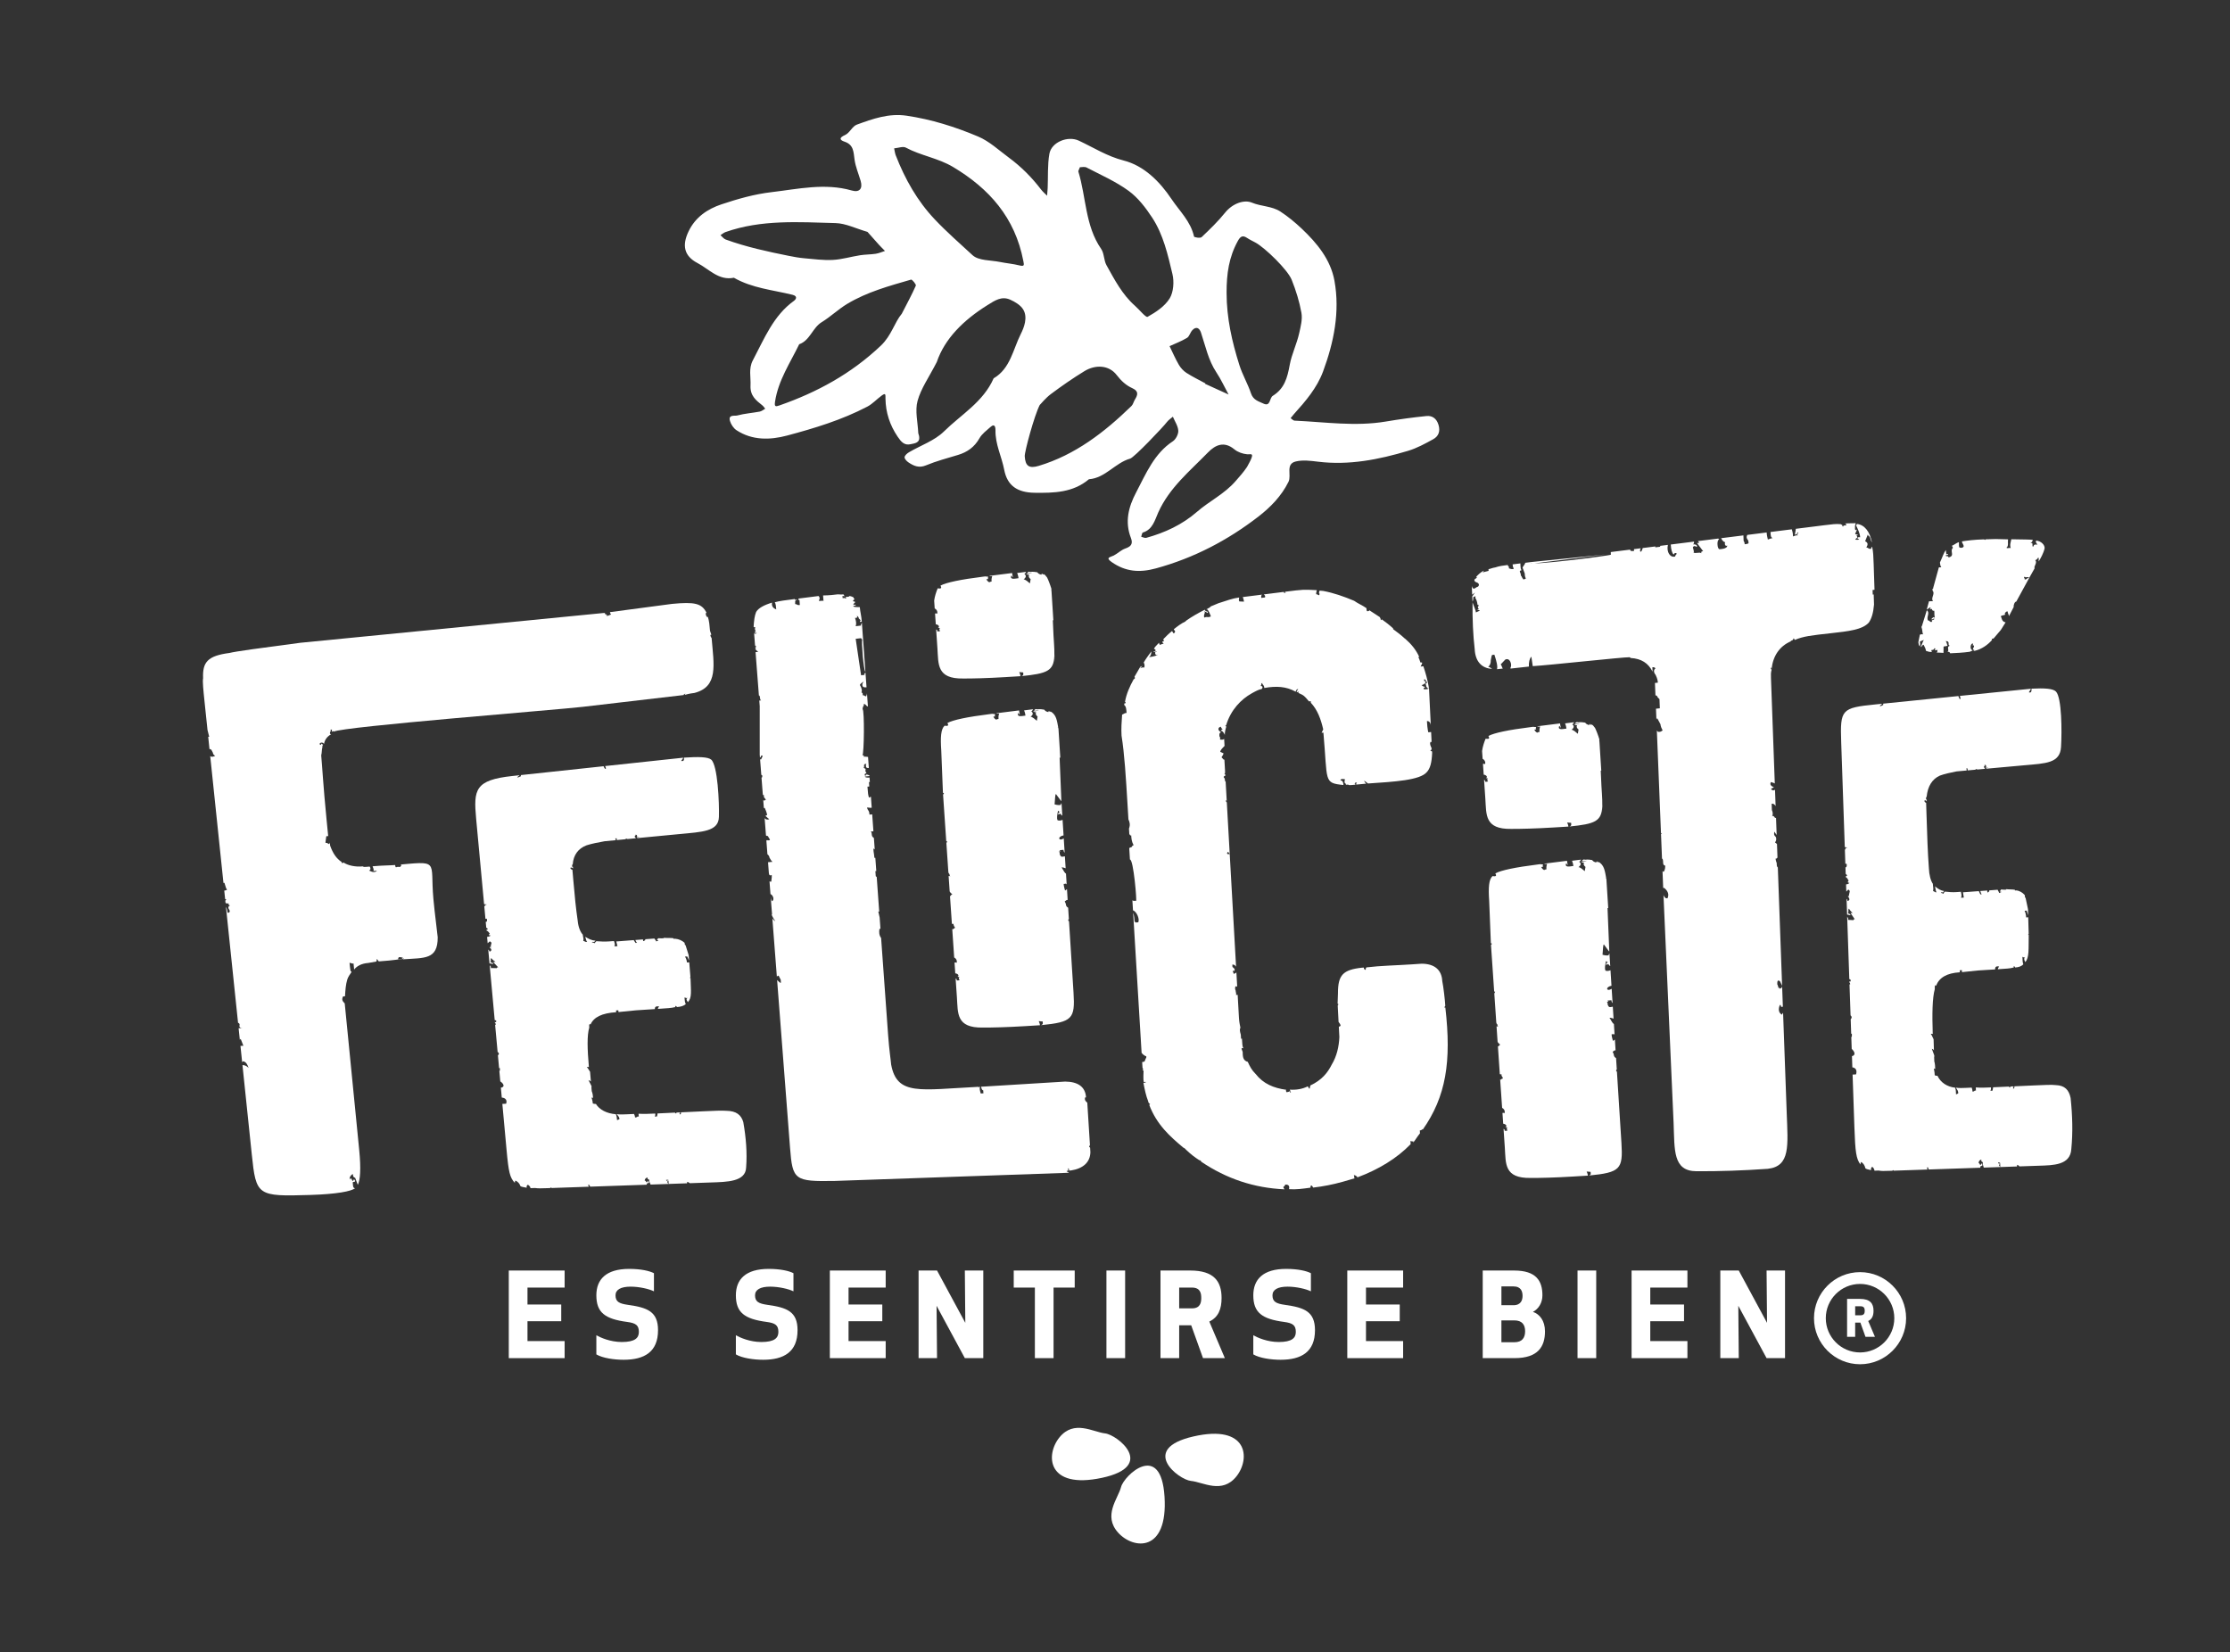 <?xml version="1.0" encoding="utf-8"?>
<!-- Generator: Adobe Illustrator 17.0.0, SVG Export Plug-In . SVG Version: 6.00 Build 0)  -->
<!DOCTYPE svg PUBLIC "-//W3C//DTD SVG 1.1//EN" "http://www.w3.org/Graphics/SVG/1.1/DTD/svg11.dtd">
<svg version="1.1" id="Capa_1" xmlns="http://www.w3.org/2000/svg" xmlns:xlink="http://www.w3.org/1999/xlink" x="0px" y="0px"
	 width="473.241px" height="350.602px" viewBox="0 0 473.241 350.602" enable-background="new 0 0 473.241 350.602"
	 xml:space="preserve">
<rect x="0" y="0" width="473.241" height="350.602" fill="#333333" stroke="none"/>
<g>
	<g>
		<g>
			<path fill="#FFFFFF" d="M119.103,280.381h-7.163v4.213h7.882v3.62h-11.849v-18.591h11.849v3.618h-7.882v3.594h7.163V280.381z"/>
			<path fill="#FFFFFF" d="M139.644,282.289c0,4.611-2.901,6.272-7.288,6.272c-2.008,0-4.463-0.347-5.801-1.141v-4.065
				c0.868,0.496,2.95,1.438,5.405,1.438c2.8,0,3.618-0.868,3.618-2.131c0-1.414-0.619-1.885-2.504-2.133
				c-4.709-0.62-6.519-2.008-6.519-5.651c0-3.372,2.059-5.602,6.966-5.602c2.529,0,4.387,0.445,5.255,0.917v3.842
				c-1.017-0.496-3.073-0.991-4.958-0.991c-2.057,0-3.196,0.644-3.196,1.834c0,1.339,0.718,1.76,2.652,2.032
				C137.388,277.481,139.644,278.322,139.644,282.289z"/>
			<path fill="#FFFFFF" d="M169.252,282.289c0,4.611-2.901,6.272-7.288,6.272c-2.008,0-4.463-0.347-5.801-1.141v-4.065
				c0.868,0.496,2.95,1.438,5.405,1.438c2.8,0,3.618-0.868,3.618-2.131c0-1.414-0.619-1.885-2.504-2.133
				c-4.709-0.62-6.519-2.008-6.519-5.651c0-3.372,2.059-5.602,6.966-5.602c2.529,0,4.387,0.445,5.255,0.917v3.842
				c-1.017-0.496-3.073-0.991-4.958-0.991c-2.057,0-3.196,0.644-3.196,1.834c0,1.339,0.718,1.76,2.652,2.032
				C166.996,277.481,169.252,278.322,169.252,282.289z"/>
			<path fill="#FFFFFF" d="M187.237,280.381h-7.163v4.213h7.882v3.62h-11.849v-18.591h11.849v3.618h-7.882v3.594h7.163V280.381z"/>
			<path fill="#FFFFFF" d="M204.754,288.213l-5.998-11.105l0.098,11.105h-3.916v-18.591h3.916l6,11.105l-0.099-11.105h3.916v18.591
				H204.754z"/>
			<path fill="#FFFFFF" d="M223.582,273.241v14.973h-3.965v-14.973h-4.486v-3.618h12.939v3.618H223.582z"/>
			<path fill="#FFFFFF" d="M234.803,288.213v-18.591h3.967v18.591H234.803z"/>
			<path fill="#FFFFFF" d="M250.241,288.213h-3.967v-18.591h6.322c5.007,0,6.642,2.279,6.642,5.825c0,2.305-0.644,4.065-2.603,5.007
				l3.298,7.759h-4.636l-2.504-6.966h-2.552V288.213z M250.241,277.653h2.701c1.76,0,1.984-1.189,1.984-2.205
				c0-1.042-0.224-2.207-1.984-2.207h-2.701V277.653z"/>
			<path fill="#FFFFFF" d="M279.06,282.289c0,4.611-2.901,6.272-7.288,6.272c-2.008,0-4.463-0.347-5.801-1.141v-4.065
				c0.868,0.496,2.95,1.438,5.405,1.438c2.8,0,3.618-0.868,3.618-2.131c0-1.414-0.619-1.885-2.504-2.133
				c-4.709-0.62-6.519-2.008-6.519-5.651c0-3.372,2.059-5.602,6.966-5.602c2.529,0,4.387,0.445,5.255,0.917v3.842
				c-1.017-0.496-3.073-0.991-4.958-0.991c-2.057,0-3.196,0.644-3.196,1.834c0,1.339,0.718,1.76,2.652,2.032
				C276.804,277.481,279.06,278.322,279.06,282.289z"/>
			<path fill="#FFFFFF" d="M297.046,280.381h-7.163v4.213h7.882v3.62h-11.849v-18.591h11.849v3.618h-7.882v3.594h7.163V280.381z"/>
			<path fill="#FFFFFF" d="M314.657,269.623h6.668c4.71,0,6,2.23,6,5.255c0,1.586-0.794,2.874-2.008,3.52
				c1.388,0.47,2.552,1.834,2.552,4.139c0,3.222-1.462,5.676-6.445,5.676h-6.767V269.623z M321.176,272.993h-2.552v3.991h2.552
				c1.637,0,1.934-1.14,1.934-1.983C323.11,274.134,322.837,272.993,321.176,272.993z M318.623,284.841h2.751
				c1.661,0,2.281-0.966,2.281-2.33c0-1.387-0.646-2.305-2.281-2.305h-2.751V284.841z"/>
			<path fill="#FFFFFF" d="M334.776,288.213v-18.591h3.967v18.591H334.776z"/>
			<path fill="#FFFFFF" d="M357.378,280.381h-7.163v4.213h7.882v3.62h-11.849v-18.591h11.849v3.618h-7.882v3.594h7.163V280.381z"/>
			<path fill="#FFFFFF" d="M374.894,288.213l-5.998-11.105l0.098,11.105h-3.916v-18.591h3.916l6,11.105l-0.099-11.105h3.916v18.591
				H374.894z"/>
		</g>
	</g>
	<g>
		<g>
			<path fill="#FFFFFF" d="M194.718,85.085c-0.57,2.093,0.051,4.531,0.153,6.815c0.008,0.169,0.104,0.333,0.143,0.503
				c0.37,1.601-0.882,1.673-1.797,1.869c-1.294,0.277-1.963-0.479-2.723-1.605c-1.658-2.456-2.525-5.1-2.581-8.022
				c-0.017-0.87,0.116-1.374-0.837-0.676c-1.025,0.75-1.914,1.747-3.017,2.323c-5.408,2.827-11.216,4.591-17.043,6.143
				c-3.571,0.952-7.364,1.063-10.726-1.142c-0.618-0.405-1.15-1.209-1.371-1.941c-0.435-1.443,0.994-1.035,1.532-1.18
				c1.557-0.417,3.189-0.529,4.779-0.827c0.409-0.077,0.775-0.401,1.16-0.611c-0.207-0.244-0.381-0.53-0.626-0.724
				c-1.353-1.069-2.599-2.042-2.491-4.199c0.09-1.789-0.44-3.584,0.483-5.325c2.432-4.592,4.366-9.535,8.782-12.681
				c0.262-0.186,0.902-0.937-0.348-1.245c-4.192-1.033-8.577-1.403-12.445-3.621c-3.206,0.661-5.281-1.84-7.724-3.119
				c-2.906-1.522-3.289-3.792-1.904-6.7c1.462-3.067,4.056-4.774,6.974-5.752c3.456-1.158,7.034-2.172,10.631-2.591
				c5.644-0.657,11.318-1.995,17.046-0.348c1.647,0.474,2.348-0.415,1.881-2.024c-0.438-1.51-1.083-2.986-1.297-4.527
				c-0.227-1.635-0.176-3.166-2.127-3.814c-1.112-0.37-1.157-0.855,0.131-1.423c0.952-0.42,1.514-1.84,2.466-2.189
				c3.39-1.241,6.794-2.454,10.552-1.903c5.267,0.774,10.303,2.357,15.187,4.418c2.406,1.016,4.372,2.883,6.489,4.444
				c2.676,1.974,4.889,4.2,6.875,6.8c0.371,0.486,0.854,0.883,1.286,1.32c0.041-0.537,0.098-1.075,0.122-1.614
				c0.104-2.428-0.052-4.903,0.363-7.273c0.44-2.512,3.942-3.876,6.245-2.798c3.136,1.467,6.009,3.324,9.516,4.216
				c4.279,1.089,7.634,4.408,10.161,8.185c1.704,2.547,4.065,4.724,4.775,7.946c0.039,0.179,1.321,0.4,1.606,0.131
				c1.741-1.648,3.483-3.329,4.99-5.2c1.567-1.946,4.016-2.816,5.693-2.12c2,0.828,4.236,0.717,6.022,1.88
				c1.622,1.056,3.145,2.317,4.561,3.656c3.228,3.053,6.117,6.548,6.929,11.038c1.19,6.587-0.12,13.038-2.413,19.24
				c-1.305,3.528-3.717,6.318-6.174,9.045c-0.251,0.278-0.478,0.579-0.717,0.87c0.276,0.184,0.546,0.519,0.828,0.532
				c6.457,0.286,12.903,1.28,19.378,0.19c2.86-0.482,5.738-0.878,8.623-1.167c1.228-0.123,2.149,0.512,2.561,1.887
				c0.415,1.387-0.027,2.424-1.121,3.027c-1.72,0.947-3.484,1.913-5.343,2.469c-6.232,1.864-12.556,3.112-19.113,2.303
				c-1.555-0.192-3.214-0.403-4.702-0.05c-2.273,0.538-0.86,2.907-1.563,4.328c-1.503,3.039-3.845,5.406-6.346,7.343
				c-6.548,5.07-13.764,8.833-21.783,11.022c-3.51,0.958-6.452,0.702-9.374-1.327c-1.442-1.001-0.288-1.04,0.414-1.398
				c0.848-0.432,1.57-1.184,2.448-1.487c1.196-0.413,1.701-0.966,1.199-2.256c-1.329-3.416-0.51-6.574,1.106-9.645
				c2.102-3.996,3.827-8.253,7.798-10.861c0.624-0.41,1.197-1.508,1.152-2.246c-0.061-1.01-0.736-1.98-1.148-2.967
				c-0.425,0.372-0.928,0.684-1.262,1.129c-0.797,1.062-6.935,7.52-7.812,7.768c-3.187,0.902-5.264,4.124-8.738,4.372
				c-3.397,2.862-7.468,2.925-11.533,2.873c-3.661-0.046-5.806-1.51-6.45-4.886c-0.536-2.808-1.914-5.41-1.85-8.362
				c0.01-0.46-0.066-1.605-1.068-0.708c-0.832,0.744-1.8,1.447-2.336,2.393c-1.064,1.877-2.579,2.937-4.53,3.529
				c-2.282,0.693-4.605,1.296-6.802,2.212c-1.497,0.624-2.603,0.137-3.739-0.63c-0.368-0.25-0.844-0.748-0.815-1.092
				c0.032-0.379,0.531-0.815,0.926-1.048c2.495-1.472,5.43-2.45,7.44-4.431c3.646-3.593,8.322-6.237,10.532-11.265
				c3.551-2.054,4.122-6.171,5.775-9.437c0.632-1.248,1.548-3.49,0.485-5.194c-0.571-0.915-1.704-1.591-2.721-2.05
				c-1.843-0.832-3.256,0.152-4.895,1.177c-5.02,3.14-9.02,7.069-10.713,12.057C197.126,80.091,195.435,82.447,194.718,85.085z
				 M264.635,50.483c-0.935-0.62-1.416-0.309-1.941,0.643c-1.895,3.441-2.402,6.936-2.394,11.01c0.011,5.41,1.15,10.36,2.714,15.33
				c0.651,2.07,1.787,3.974,2.476,6.035c0.472,1.411,1.645,1.677,2.642,2.148c1.515,0.715,1.251-1.198,1.968-1.645
				c2.473-1.54,3.094-3.78,3.616-6.643c0.391-2.148,1.487-4.378,1.994-6.653c0.315-1.412,0.72-2.949,0.476-4.314
				c-0.428-2.393-1.165-4.765-2.069-7.019c-0.862-2.151-5.653-6.792-7.689-7.9C265.829,51.147,265.203,50.861,264.635,50.483z
				 M228.842,36.397c1.673,5.453,1.425,11.496,4.844,16.434c0.652,0.942,0.55,2.412,1.125,3.444c1.717,3.084,3.359,6.25,6.051,8.619
				c0.929,0.818,2.305,2.549,2.675,2.341c1.755-0.982,3.64-2.222,4.677-3.897c0.829-1.339,0.983-3.558,0.598-5.174
				c-0.984-4.132-1.944-8.378-4.291-11.964c-1.385-2.116-3.024-4.254-5.015-5.704c-2.737-1.995-5.901-3.375-8.917-4.948
				c-0.426-0.222-1.047-0.049-1.418-0.056C228.947,36.089,228.803,36.273,228.842,36.397z M194.358,60.607
				c0.104-0.237-0.791-1.334-1.015-1.269c-4.644,1.343-9.336,2.619-13.544,5.143c-1.894,1.137-3.527,2.731-5.413,3.882
				c-1.973,1.204-2.493,3.897-4.784,4.694c-1.914,3.958-4.433,7.634-5.123,12.159c-0.166,1.09,0.083,1.119,0.905,0.832
				c7.987-2.786,15.244-6.718,21.554-12.704c2.262-2.145,2.881-4.926,4.44-6.772C192.519,64.347,193.521,62.516,194.358,60.607z
				 M190.089,32.96c1.97,5.052,4.554,9.658,8.3,13.615c2.534,2.678,5.306,5.09,7.984,7.567c1.311,1.212,3.842,1.044,5.83,1.45
				c1.382,0.281,2.8,0.394,4.164,0.737c1.085,0.273,0.959-0.123,0.8-0.952c-1.768-9.202-7.229-15.35-14.904-19.938
				c-3.194-1.909-6.826-2.391-10.036-4.116c-0.601-0.323-1.571,0.083-2.478,0.161C189.879,32.067,189.924,32.538,190.089,32.96z
				 M217.465,96.838c0.13,2.071,0.927,2.637,2.956,2.028c7.725-2.319,13.953-7.122,19.695-12.708
				c0.351-0.341,0.459-0.932,0.734-1.371c0.641-1.022,0.808-1.79-0.561-2.412c-1.324-0.602-2.338-1.523-3.326-2.803
				c-1.642-2.127-4.497-2.237-6.84-0.805c-2.437,1.489-4.796,3.13-7.092,4.844c-1.14,0.852-2.061,2.014-2.391,2.344
				C219.494,88.182,217.405,95.887,217.465,96.838z M177.308,47.341c-7.825-0.205-15.716-0.778-23.33,1.903
				c-0.389,0.137-0.723,0.437-1.083,0.661c0.368,0.315,0.688,0.77,1.112,0.924c4.355,1.582,8.862,2.558,13.383,3.464
				c1.079,0.216,2.167,0.416,3.261,0.511c2.032,0.178,4.08,0.46,6.103,0.351c1.935-0.104,3.843-0.687,5.773-0.989
				c1.1-0.172,2.227-0.15,3.328-0.316c0.664-0.1,1.301-0.393,1.95-0.599c-0.437-0.446-0.886-0.879-1.305-1.341
				c-0.861-0.948-1.706-1.912-2.407-2.701C181.62,48.496,179.477,47.398,177.308,47.341z M265.579,97.225
				c0.426-1.136-0.225-0.761-0.917-0.824c-0.933-0.084-1.982-0.444-2.704-1.042c-2.172-1.796-4.029-0.968-5.629,0.679
				c-3.828,3.94-8.156,7.437-10.525,12.701c-0.732,1.628-1.179,3.64-3.266,4.264c-0.188,0.056-0.241,0.591-0.357,0.903
				c0.363,0.084,0.765,0.317,1.083,0.228c3.945-1.094,7.589-2.764,10.768-5.529c2.626-2.284,5.806-3.766,8.193-6.521
				c0.829-0.957,1.703-1.916,2.42-3.004C264.959,98.464,265.337,97.871,265.579,97.225z M260.723,83.721
				c-0.856-1.572-1.606-3.218-2.59-4.7c-1.713-2.582-2.311-5.582-3.271-8.454c-0.325-0.97-1.019-1.369-1.84-0.488
				c-0.443,0.475-0.612,1.315-1.116,1.62c-1.167,0.706-2.462,1.187-3.706,1.759c0.646,1.322,1.228,2.684,1.966,3.949
				c0.393,0.671,0.975,1.308,1.617,1.722c1.281,0.826,2.662,1.489,4.001,2.219c-0.015,0.034-0.03,0.068-0.044,0.102
				C257.401,82.206,259.062,82.963,260.723,83.721z"/>
		</g>
	</g>
	<g>
		<g>
			<path fill="#FFFFFF" d="M237.292,325.256c3.235,3.575,10.579,4.258,9.84-7.636s-8.566-4.557-9.223-2.059
				C237.252,318.06,234.009,321.629,237.292,325.256z"/>
			<path fill="#FFFFFF" d="M262.396,313.301c3.001-3.774,2.48-11.131-9.135-8.466c-11.615,2.665-3.103,9.193-0.53,9.435
				C255.302,314.512,259.351,317.13,262.396,313.301z"/>
			<path fill="#FFFFFF" d="M224.844,305.019c-3.054,3.731-2.638,11.094,9.014,8.595s3.233-9.148,0.665-9.427
				C231.954,303.909,227.943,301.233,224.844,305.019z"/>
		</g>
	</g>
	<g>
		<g>
			<g>
				<path fill="#FFFFFF" d="M394.732,289.512c-5.389,0-9.774-4.385-9.774-9.774s4.385-9.774,9.774-9.774
					c5.389,0,9.774,4.385,9.774,9.774S400.121,289.512,394.732,289.512z M394.732,272.468c-4.009,0-7.27,3.261-7.27,7.27
					c0,4.009,3.261,7.27,7.27,7.27s7.27-3.261,7.27-7.27C402.002,275.729,398.741,272.468,394.732,272.468z"/>
			</g>
		</g>
		<g>
			<g>
				<path fill="#FFFFFF" d="M393.697,283.692h-1.717v-8.049h2.736c2.168,0,2.876,0.987,2.876,2.522c0,0.998-0.279,1.76-1.127,2.168
					l1.427,3.359h-2.007l-1.084-3.015h-1.105V283.692z M393.697,279.12h1.17c0.762,0,0.859-0.515,0.859-0.955
					c0-0.451-0.097-0.955-0.859-0.955h-1.17V279.12z"/>
			</g>
		</g>
	</g>
	<g>
		<path fill="#FFFFFF" d="M147.361,147.054c-0.417,0.049-1.042,0.122-2.067,0.419c0.193-0.2,0.178-0.375-0.015-0.175
			c0,0-0.209,0.025-0.194,0.2l-21.448,2.506c-5.415,0.633-50.811,4.183-52.811,5.261l-0.016-0.167
			c-0.193,0.191-0.401,0.215-0.417,0.048c0.175-0.359-0.033-0.334-0.24-0.31l0.033,0.334c-0.193,0.191-0.177,0.358-0.16,0.525
			l0.226,0.142c-0.801,0.43-1.36,1.169-1.486,2.027c-0.24-0.31-0.45-0.286-0.657-0.263c-0.4,0.214-0.384,0.381,0.049,0.5
			l-0.033-0.333l0.45,0.286c-0.193,0.191-0.176,0.358-0.16,0.524c-0.158,0.523-0.092,1.19-0.251,1.713
			c0.181,1.832,0.416,6.352,1.156,13.846l0.329,3.331c0,0-0.223-0.146-0.414,0.04c-0.108,1.019-0.267,1.538-0.075,1.352
			c0.207-0.02,0.43,0.126,0.654,0.273c0.192-0.187,0.176-0.353,0.176-0.353l0.066,0.666c0.578,1.627,1.315,2.735,2.435,3.474
			c0.016,0.166,0.016,0.166,0.24,0.315c-0.016-0.167-0.016-0.167,0.192-0.186c0.894,0.592,2.394,0.961,4.053,0.81
			c0.223,0.149,0.432,0.13,0.845,0.092l0.622-0.057c0.241,0.316,0.273,0.652-0.126,0.857c0.877,0.429,1.292,0.392,1.675,0.019
			l-0.83,0.075c0.208-0.019,0.176-0.355-0.097-1.007c2.281-0.207,3.748-0.171,4.785-0.265c0.016,0.169,0.048,0.506,0.255,0.487
			c-0.016-0.168,0.829-0.075,0.829-0.075s-0.016-0.168,0.192-0.187l-0.032-0.338l-1.669,0.157c10.158-0.922,7.778-1.223,8.547,7.15
			c0.314,3.417,0.772,6.594,0.914,8.131c0.026,4.813-2.822,4.349-7.368,4.683l-0.032-0.339c-0.43-0.138-0.636-0.123-0.844-0.108
			c0,0-0.19,0.184-0.158,0.523l1.267-0.198c-0.43-0.138-0.446-0.307-0.414,0.03c-2.05,0.32-3.704,0.441-4.945,0.532
			c-0.222-0.152-0.255-0.488-0.461-0.473c0.016,0.168,0.049,0.503-0.159,0.518l-1.636,0.289c-1.448,0.106-2.431,0.682-2.986,1.396
			l-0.131-1.336c0.016,0.167-0.414,0.03-0.844-0.106c0.148,1.501,0.197,2.002,0.388,1.819l0.016,0.168
			c-0.365,0.53-0.729,1.06-0.886,1.575c-0.315,1.029-0.406,2.209-0.48,3.556l-0.414,0.028c-0.346,0.693-0.107,1.013,0.354,1.485
			l3.076,31.143c0.395,3.997,0.216,6.342-0.301,7.36l-0.559-1.484c-0.426-0.152-0.442-0.318-0.492-0.817
			c-0.395,0.18-0.945,0.865-0.5,1.184c-0.033-0.333-0.033-0.333,0.188-0.173l0.254,0.492l0.19-0.174
			c0.172-0.338,0.172-0.338,0.205-0.007c0.205-0.007,0.221,0.16,0.033,0.333c-0.205,0.007-0.411,0.013-0.395,0.179l0.049,0.499
			c0.033,0.333,0.049,0.499,0.272,0.659l0.205-0.006c-0.754,0.69-3.989,1.289-9.528,1.459c-11.284,0.345-11.505,0.189-12.425-8.622
			l-1.975-18.926c0.413-0.023,0.841,0.117,1.304,0.584c-0.29-0.804-0.549-1.283-1.184-1.412c-0.188,0.176-0.188,0.176-0.171,0.338
			l-0.375-3.589l0.619-0.037l-0.566-1.444l-0.189,0.175l-0.255-2.447l0.825-0.052c-0.411,0.026-0.636-0.124-0.67-0.451
			c0.173-0.34-0.068-0.652-0.274-0.639l-2.571-24.637c0.258,0.472,0.309,0.961,0.343,1.288c0.415-0.035,0.604-0.216,0.347-0.688
			c-0.241-0.309-0.275-0.635,0.122-0.834c0,0-0.017-0.164-0.224-0.146l-0.034-0.326c-0.207,0.018-0.415,0.036-0.639-0.11
			l-0.051-0.49l0.19-0.181c0,0-0.017-0.163-0.224-0.145l-0.187-1.795c0.415-0.037,0.605-0.219,0.605-0.219
			c-0.224-0.144-0.258-0.471-0.568-1.432l-0.207,0.019l-2.809-26.921c0.242,0.302,1.058,0.045,1.041-0.119
			c-0.209,0.024-0.451-0.279-0.485-0.606c-0.259-0.466-0.293-0.792-0.71-0.744l-0.272-2.61l0.208-0.024l-0.361-1.444l-0.613-5.874
			c-0.272-2.61-0.46-4.405-0.32-5.084c-0.147-3.455,0.986-4.764,5.58-5.373c1.444-0.358,6.456-1.023,15.019-2.159l64.28-6.313
			c0.208-0.028,0.418-0.056,0.434,0.117c0.015,0.173,0.015,0.173,0.224,0.146c0.015,0.173,0.015,0.173,0.224,0.146l-0.193,0.2
			l0.208-0.028l0.21-0.028l0.611-0.255c0,0-0.225-0.146-0.256-0.492l13.156-1.746c4.819-0.462,6.324-0.128,7.337,1.875
			c-0.416,0.054,0.104,1.233,0.282,0.853c0.284,0.854,0.373,1.911,0.462,2.968l0.282,0.854l-0.208,0.026
			c0.015,0.176,0.03,0.352,0.267,0.679C151.483,141.055,152.507,145.739,147.361,147.054z"/>
		<path fill="#FFFFFF" d="M157.737,238.125c0.586,3.312,0.841,6.513,0.604,9.601c-0.076,3.081-4.091,3.092-7.456,3.209l-4.486,0.155
			c-0.342-0.242-0.512-0.363-0.661-0.231c0.16-0.006,0.17,0.122,0.021,0.254l-3.845,0.133l-0.053-0.631
			c-0.01-0.126-0.01-0.126-0.161,0.006c0,0-0.16,0.006-0.17-0.12c0.16-0.006,0.321-0.011,0.31-0.137l-0.481,0.017
			c0.011,0.126,0.181,0.246,0.351,0.367c0,0,0.011,0.126-0.139,0.257c0,0,0.16-0.006,0.342,0.242l-3.845,0.133
			c-0.202-0.497-0.385-0.743-0.245-1.001c-0.332-0.114-0.502-0.234-0.363-0.491c-0.481,0.017-0.759,0.531-0.577,0.777
			c-0.011-0.125-0.021-0.252,0.16-0.006c0.192,0.371,0.342,0.24,0.332,0.114l0.139-0.256c0.011,0.125,0.021,0.251,0.181,0.245
			l0.021,0.252c-0.16,0.006-0.309,0.137-0.47,0.142l0.021,0.252l-12.015,0.416c-0.183-0.244-0.194-0.368-0.205-0.492
			c0.011,0.124,0.011,0.124-0.309,0.135c0.171,0.118,0.182,0.244,0.192,0.368l-7.85,0.272c-0.171-0.118-0.171-0.118-0.011-0.123
			c-0.16,0.006-0.16,0.006-0.31,0.134l-0.64,0.022c-1.282,0.044-1.923,0.067-2.574-0.034l-0.961,0.033
			c-0.033-0.369-0.377-0.605-0.548-0.722c-0.31,0.134-0.287,0.38-0.265,0.626c-0.652-0.1-1.143-0.206-1.316-0.324
			c-0.216-0.608-0.57-0.965-1.073-1.194c-0.137,0.252-0.126,0.374-0.115,0.496c-1.062-1.07-1.335-2.29-1.761-6.95l-0.898-9.812
			l0.803-0.04c0.255-0.753-0.112-1.227-0.926-1.308l-0.191-2.085c0.954-0.173,0.564-0.893-0.123-1.348l-0.202-2.208
			c0.16-0.009,0.138-0.255,0.104-0.623l-0.16,0.009l-0.247-2.698c0.299-0.265,0.276-0.509-0.067-0.736l-0.527-5.765l0.161-0.01
			c-0.011-0.122-0.022-0.245-0.194-0.358l-0.022-0.245l0.172,0.112c0.15-0.133,0.138-0.256,0.138-0.256
			c-0.011-0.123-0.183-0.235-0.344-0.224l-1.066-11.651c0.184,0.234,0.356,0.344,0.217,0.602l1.303,0.027
			c-0.011-0.122,0.139-0.257,0.311-0.146l-1.081-1.156l0.485-0.036c-0.69-0.442-0.885-0.798-0.885-0.798
			c-0.151,0.135-0.14,0.258-0.118,0.503c0.011,0.123,0.034,0.368-0.127,0.38c0.496,0.086,0.668,0.197,0.679,0.32l-0.322,0.024
			c-0.174-0.111-0.335-0.099-0.496-0.086l-0.269-2.943c0.172,0.11,0.172,0.11,0.184,0.233s0.184,0.233,0.335,0.098
			c-0.011-0.123-0.011-0.123,0.15-0.135c-0.022-0.245-0.034-0.368-0.206-0.479c-0.174-0.11-0.185-0.233-0.034-0.368
			c0.022,0.246,0.022,0.246,0.184,0.233c-0.172-0.11-0.045-0.491,0.071-0.995c0,0-0.011-0.122-0.184-0.233l-0.172-0.11l-0.451,0.406
			l-0.123-1.349c0.485-0.039,0.635-0.174,0.785-0.31c-0.322,0.026-0.496-0.084-0.345-0.219c-0.011-0.123-0.011-0.123,0.15-0.136
			c-0.184-0.232-0.38-0.587-0.714-0.684l-0.011-0.123c0.15-0.135,0.15-0.135,0.311-0.148c-0.011-0.123-0.184-0.233-0.356-0.342
			l-0.112-1.227l0.161-0.013c0.15-0.136,0.128-0.381,0.116-0.504c-0.011-0.123-0.184-0.232-0.334-0.096l-0.247-2.698
			c0.323-0.028,0.15-0.136-0.011-0.122l0.161-0.014c-0.011-0.123-0.022-0.246,0.15-0.137c0.163-0.014,0.163-0.014,0.152-0.137
			c-0.163,0.014-0.324,0.028-0.497-0.081l-1.686-18.12c-0.561-6.132-0.265-8.18,7.699-9.033l1.299-0.139
			c0.162-0.017,0.162-0.017,0.173,0.106c-0.162,0.017-0.313,0.158-0.464,0.299c0.173,0.106,0.324-0.035,0.801-0.21l-0.022-0.248
			l17.552-1.88c0.409,0.97,0.703,0.559,0.324-0.035l16.577-1.776c0.01,0.127-0.143,0.272-0.436,0.689
			c0.162-0.017,0.334,0.092,0.488-0.052c0.152-0.145,0.131-0.399,0.11-0.654c3.098-0.203,5.068-0.156,5.77,0.414
			c1.401,1.142,1.744,9.197,1.653,12.173c-0.079,3.102-3.504,3.172-8.369,3.638l-9.081,0.869l0.628-0.314l-0.639,0.188
			c0.304-0.283-0.074-0.882-0.366-0.473c0.323-0.031,0.172,0.11,0.011,0.126c-0.152,0.142,0.021,0.253,0.204,0.489l-1.784,0.171
			c-0.172-0.111-0.334-0.095-0.486,0.047l-1.783,0.171l-0.032-0.377l-0.325,0.031c0.184,0.235,0.195,0.361,0.032,0.377l-2.269,0.217
			c-1.449,0.265-2.736,0.514-3.849,0.872c-1.741,0.67-2.767,2.024-2.918,4.049c-0.162,0.015-0.14,0.264-0.118,0.514l0.162-0.015
			l0.032,0.374c-0.183-0.235-0.345-0.22-0.508-0.205c-0.151,0.14,0.033,0.374,0.368,0.469l0.195,2.244
			c0.325,3.74,0.519,5.725,0.93,8.578c0.108,1.247,0.529,2.343,1.068,2.928c0.043,0.499,0.237,0.861,0.119,1.372
			c0.161-0.013,0.333,0.1,0.333,0.1c0.173,0.112,0.334,0.1,0.496,0.087c-0.172-0.113-0.194-0.362-0.419-1.098
			c0.689,0.448,1.367,0.773,2.186,0.835l-0.302,0.275c-0.161,0.012-0.172-0.112-0.485,0.038c0,0,0.173,0.113,0.334,0.1
			c0.172,0.113,0.334,0.1,0.334,0.1s-0.011-0.125,0.14-0.263l0.15-0.137c0.819,0.062,1.799,0.112,2.769,0.037l0.969-0.075
			c0.204,0.489,0.236,0.866,0.096,1.129l0.646-0.049l-0.246-0.991l3.715-0.287c0,0,0.011,0.126,0.377,0.604l0.324-0.025
			c-0.173-0.114-0.184-0.239-0.376-0.604l1.615-0.125c0.021,0.252,0.032,0.378,0.194,0.366l0.151-0.139
			c0.161-0.012,0.151-0.139,0.14-0.264l1.939-0.15c0.183,0.24,0.366,0.48,0.376,0.607c0.161-0.012,0.313-0.151,0.474-0.164
			c-0.01-0.126-0.01-0.126-0.172-0.114l-0.162,0.012l0.292-0.404c0.98,0.051,1.465,0.014,1.13-0.087
			c0.819,0.064,1.627,0.001,2.122,0.091l0.01,0.127l0.322-0.025c0.819,0.064,1.496,0.395,2.022,0.866
			c0.021,0.254,0.041,0.508,0.203,0.495l0.661,2.123l0.093,1.143l-0.395-0.866l-0.484,0.036c0.182,0.242,0.384,0.738,0.426,1.246
			l0.484-0.035l0.249,3.049c0,0,0.01,0.127-0.14,0.266l0.161-0.011c0.067,2.805,0.342,4.192-0.553,5.145
			c-0.363-0.487-0.384-0.74-0.073-0.889l-0.322,0.021c-0.171-0.116-0.333-0.105-0.333-0.105c0.052,0.634,0.083,1.015,0.276,1.385
			c-0.452,0.412-1.088,0.581-1.893,0.633c-0.01-0.126-0.183-0.243-0.344-0.232l0.021,0.253l-0.161,0.01
			c-0.473,0.158-1.763,0.242-3.536,0.358c-0.011-0.126,0.131-0.389,0.281-0.526c-0.655-0.084-0.967,0.063-0.925,0.568l-4.029,0.262
			l-3.697,0.367l-0.032-0.376l-0.484,0.032l0.032,0.376c-3.062,0.199-4.771,1.063-5.446,2.612l-0.172-0.115
			c-0.151,0.136-0.13,0.384-0.097,0.759c-0.503,1.661-0.404,4.663-0.089,8.276l0.011,0.124c-0.162,0.009-0.173-0.115-0.483,0.027
			c0.16-0.009,0.353,0.356,0.73,0.962l0.184,2.119c-0.011-0.125-0.182-0.241-0.515-0.348c0.58,1.096,0.773,1.462,0.612,1.47
			l0.076,0.872c0.204,0.49,0.247,0.988,0.29,1.488c-0.011-0.125-0.171-0.117-0.331-0.109c0.214,0.616,0.258,1.114,0.269,1.239
			c0.333,0.108,0.653,0.093,0.653,0.093c0.75,1.216,2.272,2.022,4.22,2.18c0.194,0.368,0.226,0.743,0.269,1.245
			c0.16-0.007,0.309-0.141,0.471-0.148c0.128-0.383-0.226-0.744-0.578-1.104c0.813,0.088,1.616,0.05,2.258,0.02l1.446-0.068
			c0.193,0.369,0.215,0.619,0.225,0.746c0.16-0.007,0.32-0.015,0.471-0.149c0,0,0.15-0.133,0.32-0.015l-0.053-0.628
			c1.136,0.072,2.26,0.02,3.544-0.041c0.021,0.252,0.032,0.378-0.107,0.638l0.482-0.022c-0.011-0.127,0.128-0.386,0.107-0.638
			l3.694-0.174c0.181,0.246,0.343,0.238,0.322-0.015l0.642-0.03c0.16-0.008,0.171,0.119,0.021,0.253l0.01,0.126
			c0.171,0.119,0.322-0.015,0.29-0.395l4.497-0.211c2.569-0.121,4.175-0.196,5.149-0.114
			C156.26,235.754,157.294,236.604,157.737,238.125z"/>
		<path fill="#FFFFFF" d="M230.739,234.003l0.265,4.206l0.041,0.648l0.265,4.206l-0.18,0.17c0.01,0.161,0.01,0.161,0.21,0.315
			l0.061,0.971c-0.057,2.11-1.499,3.458-4.141,3.875l-0.381,0.013c-0.021-0.323-0.031-0.484-0.221-0.477l0.031,0.484
			c-1.131,0.201,1.119,0.431-0.402,0.484l-49.119,1.712c-8.573,0.145-8.978-0.148-9.51-7.051l-2.742-35.582l0.622,0.573l0.191-0.013
			l-0.047-0.613l-0.453-0.894l-0.372,0.18l-0.957-12.422c0.024,0.307,0.432,0.582,0.635,0.721c-0.659-1.028-0.885-1.472-0.694-1.488
			l-0.296-3.835c0.059,0.767,0.274,1.058,0.274,1.058c0.564-0.202,0.29-1.26-0.31-1.518l-0.213-2.761
			c0.012,0.154,0.203,0.137,0.397,0.12c-0.024-0.307,0.133-0.784,0.085-1.398c-0.373,0.187-0.577,0.05-0.612-0.41l-0.177-2.301
			l0.962-0.086c-0.205-0.136-0.421-0.426-0.648-0.869c-0.024-0.307-0.241-0.596-0.444-0.732l-0.236-3.067
			c0.012,0.154,0.204,0.136,0.204,0.136s-0.012-0.154,0.194-0.018c0.192-0.018,0.384-0.036,0.372-0.189
			c-0.431-0.578-0.455-0.885-0.443-0.731c-0.194,0.018-0.397-0.117-0.397-0.117l-0.284-3.681c0.216,0.289,0.613,0.404,0.987,0.214
			c-0.409-0.27-0.625-0.558-0.831-0.693l0.374-0.191c0,0-0.035-0.46-0.504-1.497l-0.192,0.019l-0.13-1.687l0.204,0.134
			c0,0,0.182-0.173,0.374-0.192l-0.433-0.575c-0.024-0.307-0.024-0.307,0.17-0.326c-0.194,0.02-0.398-0.115-0.41-0.268l-0.272-3.528
			c0.192-0.02,0.169-0.327,0.157-0.48l-0.204-0.134l-0.26-3.375c0.012,0.154,0.204,0.133,0.204,0.133
			c0.17-0.327,0.339-0.655,0.327-0.808c-0.204-0.133-0.387,0.042-0.375,0.195c0.012,0.154-0.181,0.174-0.181,0.174l-0.047-0.613
			l0.002-10.224l-0.095-1.227l0.387-0.043c-0.206-0.132-0.218-0.286-0.241-0.592c-0.012-0.154-0.035-0.46-0.228-0.439l-0.71-9.209
			l0.58-0.069c-0.411-0.261-0.627-0.545-0.639-0.698c0.193-0.023,0.193-0.023-0.024-0.307l0.193-0.023
			c-0.012-0.154-0.024-0.307-0.217-0.284l-0.201-2.607c0.205,0.13,0.399,0.107,0.581-0.07c-0.388,0.047-0.797-0.213-0.217-0.283
			c-0.23-0.437-0.254-0.743-0.071-0.921c-0.195,0.024-0.195,0.024-0.399-0.106c0.087-1.404,0.21-2.349,0.538-3.164
			c0.522-0.84,1.649-1.447,3.369-1.973c-0.135,0.794,0.288,1.207,0.893,1.442c-0.047-0.616-0.094-1.232-0.312-1.515
			c0.957-0.276,2.313-0.447,4.251-0.692l0.012,0.155l0.386-0.049l0.193-0.024c-0.375,0.203-0.579,0.073-0.51,1
			c0.193-0.024,0.398,0.106,0.398,0.106c0.205,0.131,0.399,0.106,0.593,0.082l-0.081-1.083c-0.182,0.179-0.193,0.024-0.216-0.285
			l4.261-0.537c0,0,0.205,0.131,0.228,0.441s-0.159,0.49-0.159,0.49c0.011,0.155,0.205,0.131,0.592,0.083
			c0.193-0.024,0.388-0.049,0.399,0.106l-0.092-1.242c1.367-0.015,2.336-0.137,3.11-0.235c0.193-0.024,0.592,0.082,1.174,0.009
			c0.205,0.132,0.216,0.288,0.227,0.443c0,0-0.204-0.131-0.398-0.107l0.034,0.467l0.386-0.048c0.206,0.131,0.206,0.131,0.399,0.107
			l-0.216-0.287l0.967-0.121c-0.193,0.024-0.204-0.132-0.204-0.132c0.592,0.083,0.797,0.215,1.001,0.347l0.011,0.156l0.206,0.132
			c-0.183,0.18-0.365,0.36-0.354,0.516c0,0,0.193-0.024,0.399,0.107c0,0,0.193-0.024,0.011,0.156l-0.365,0.36l0.204,0.132
			c0.376-0.204,0.603,0.24-0.182,0.18c0.023,0.312,0.41,0.265,1.389,0.301l0.011,0.156c0.056,0.781,0.319,1.694,0.409,2.944
			l-0.388,0.047c-0.011-0.156-0.023-0.313,0.17-0.336l-0.42-0.422c-0.023-0.312-0.228-0.445-0.433-0.577
			c0.216,0.288,0.034,0.468-0.159,0.492c0,0-0.206-0.133-0.195,0.024c0.251,0.756,0.285,1.225,0.124,1.716l1.161-0.14
			c-0.193,0.023-0.011-0.156,0.149-0.648l0.756,10.472c-0.41-0.269-0.861-6.521-0.691-6.857c0,0-0.204-0.133-0.215-0.289
			l-1.16,0.137l1.145,7.742l0.772-0.087c-0.204-0.134-0.023-0.312,0.16-0.49l0.225,3.124c-0.773,0.085-0.989-0.205-0.841-0.851
			c0.183-0.177,0.172-0.334,0.172-0.334c-0.557,0.376-0.74,0.554-0.728,0.71c0.443,0.737,0.488,1.362,0.307,1.539
			c0.204,0.135,0.408,0.27,0.238,0.603c0.193-0.021,0.398,0.114,0.398,0.114c0.204,0.135,0.204,0.135,0.396,0.114
			c-0.011-0.156,0.172-0.333,0.149-0.645l0.203,2.811c0,0-0.194,0.021-0.409-0.271c-0.215-0.291-0.409-0.271-0.59-0.094
			c0.192-0.021,0.204,0.136,0.023,0.313c-0.17,0.333-0.147,0.644-0.147,0.644c0.407,0.272,0.321,9.43-0.042,9.783
			c0.385-0.041,0.396,0.116,0.215,0.292c0,0,0.386-0.041,0.976,0.055l0.169,2.343c-0.386,0.04-0.59-0.096-0.601-0.253l-0.023-0.312
			c-0.023-0.312,0.17-0.332,0.17-0.332c-0.386,0.04-0.579,0.06-0.556,0.372c0.023,0.312,0.034,0.468-0.158,0.488
			c0.396,0.116,0.601,0.252,0.43,0.585c0.023,0.312,0.228,0.448,0.239,0.604c-0.397-0.116-0.545,0.528-0.16,0.488
			c-0.023-0.312,0.171-0.332,0.772-0.079l0.011,0.156l-0.964,0.099c0.011,0.156,0.409,0.273,0.987,0.214l0.068,0.937l-0.194,0.02
			l0.068,0.937l-0.384,0.039c0.09,1.249,0.147,2.03,0.361,2.323c0.192-0.019,0.181-0.175,0.375-0.195l0.169,2.343
			c-0.194,0.019-0.386,0.037-0.975-0.062c0.011,0.156,0.023,0.312,0.237,0.605c0.216,0.294,0.239,0.606,0.261,0.918l0.578-0.055
			l0.259,3.592l-0.577,0.054c0.203,0.138,0.214,0.295,0.248,0.763c0.023,0.312,0.226,0.451,0.43,0.589l0.18,2.499
			c-0.011-0.156-0.205-0.139-0.216-0.295c-0.169,0.33,0.068,0.937,0.147,2.031l0.193-0.017l0.203,2.812l-0.193,0.017l0.079,1.093
			l0.205,0.14l0.259,3.592l0.271,3.749l-0.193,0.015l0.283,1.234l0.18,2.499l-0.204-0.142c-0.135,0.795-0.09,1.42,0.339,2.015
			l1.488,20.618c0.237,3.28,0.574,5.3,0.641,6.237c1.247,6.68,6.13,5.34,18.531,4.724l0.203,0.149l-0.011-0.158l0.19-0.009
			c-0.179,0.168-0.147,0.643,0.097,1.427l0.572-0.028l-0.043-0.634c-0.19,0.009-0.404-0.299-0.436-0.775l0.764-0.038l17.07-1.049
			c2.68,0.03,4.279,1.087,4.421,3.351l-0.19,0.009C230.126,233.382,230.338,233.697,230.739,234.003z"/>
		<path fill="#FFFFFF" d="M224.6,154.393c-0.213,0.026-0.213,0.026,0.008,0.126l0.629,15.405c0.016,0.253-0.228-0.233-1.15-1.418
			c-0.202,0.148-0.154,0.908-0.285,2.195c0.648,0.193,1.07,0.152,1.28,0.132c0,0-0.008-0.127,0.188-0.401l0.169,2.664
			c-0.22-0.107-0.228-0.234-0.454-0.467c0.008,0.127-0.202,0.147-0.414,0.167c-0.21,0.02-0.008-0.127,0.188-0.4
			c0.202-0.147,0.202-0.147,0.194-0.274c0.008,0.127-0.202,0.147-0.202,0.147c-0.008-0.127-0.228-0.233-0.228-0.233
			c-0.154,0.907-0.323,1.561-0.081,2.047c0.43,0.087,0.64,0.068,1.053-0.099l0.209,3.298c-0.421,0.039-1.238,0.496-0.795,0.838
			c0.22,0.108,0.631-0.057,0.835-0.203l0.193,3.044c-0.228-0.235-0.244-0.488-0.252-0.616l-0.841,0.075l0.226,0.235l-0.419,0.037
			c0.21-0.019,0.226,0.235,0.25,0.615c0.242,0.488,0.25,0.614,1.084,0.414l0.161,2.537c-0.219-0.109-0.647-0.199-0.858-0.181
			c0.477,0.851,0.711,1.213,0.93,1.323l0.144,2.283l-0.227-0.236c0.008,0.126,0.008,0.126-0.201,0.144
			c-0.008-0.126-0.21,0.018-0.21,0.018c0.008,0.127,0.032,0.508,0.298,1.378l0.405-0.289l0.144,2.283l-0.211,0.017l-0.403,0.288
			c0.008,0.126,0.233,0.363,0.258,0.744c0.016,0.253,0.241,0.49,0.461,0.6l0.153,2.411c-0.203,0.143-0.195,0.269,0.032,0.507
			l0.955,15.093c0.353,5.58-0.234,6.253-6.912,6.918c0.411-0.153,0.403-0.278,0.386-0.531l-0.016-0.252l-0.844-0.075
			c0.241,0.492,0.266,0.87,0.266,0.87l-3.137,0.192c-3.974,0.244-7.119,0.31-9.01,0.301c-5.665,0.098-5.25-3.05-5.479-6.409
			l-0.28-4.106c0.009,0.125,0.009,0.125,0.226,0.235l0.017,0.249c0.219,0.109,0.42-0.029,0.628-0.044
			c-0.226-0.235-0.243-0.484-0.042-0.623l-0.426-0.095c0.409-0.155,0.166-0.637-0.471-0.717l-0.153-2.239
			c-0.008-0.124,0.42-0.03,0.42-0.03l0.008,0.124c0.175-0.513-0.068-0.995-0.505-1.213l-0.416-6.096
			c0.008,0.124,0.218,0.108,0.218,0.108c-0.008-0.124,0.194-0.265,0.203-0.141c0.201-0.14,0.184-0.39-0.034-0.497
			c-0.017-0.249-0.237-0.357-0.034-0.499c-0.211,0.017-0.42,0.033-0.429-0.091l-0.399-5.847l0.209-0.017
			c-0.009-0.125-0.017-0.249,0.194-0.267c0.209-0.018-0.008-0.124-0.237-0.356c-0.227-0.232-0.235-0.356-0.235-0.356l-0.221-3.235
			c0.21-0.018,0.43,0.089,0.43,0.089c-0.22-0.107-0.228-0.231-0.245-0.48c-0.227-0.23-0.235-0.355-0.244-0.479l-0.416-6.096
			l0.184-0.393c0,0-0.21,0.019-0.218-0.105l-0.671-9.828c0.202-0.146,0.193-0.27,0.193-0.27l-0.219-0.103l-0.358-9.003
			c-0.187-2.737-0.095-4.505,0.711-5.233c0.864,0.143,0.847-0.106,0.602-0.577c1.237-0.658,4.185-1.28,9.058-1.893l0.423-0.053
			c0.433,0.072,0.644,0.045,0.644,0.045c0.008,0.126-0.186,0.403,0.033,0.502l-0.422,0.053c0.244,0.476,0.464,0.575,0.685,0.674
			c-0.008-0.126-0.008-0.126,0.414-0.178c-0.017-0.251-0.041-0.628,0.139-1.157c-0.213,0.027-0.424,0.053-0.644-0.045l4.871-0.613
			c0.041,0.63,0.27,0.855,0.057,0.882c-0.016-0.252-0.236-0.352-0.236-0.352c-0.367,0.935,0.684,0.677,1.531,0.571
			c0,0-0.033-0.504-0.285-1.109l1.907-0.24c-0.195,0.28-0.187,0.406-0.4,0.432c0.449,0.326,0.473,0.705-0.138,1.163
			c0.211-0.026,0.44,0.2,0.66,0.3l0.676,0.553l0.154-0.911c-0.447-0.327-0.471-0.706-0.268-0.859c-0.432-0.073-0.652-0.173-0.66-0.3
			c0.219,0.1,0.644,0.047,1.271-0.159l-0.635,0.08c-0.211,0.026-0.424,0.053-0.432-0.073c0.197-0.28,0.408-0.306,0.627-0.206
			c0.636-0.08,1.068-0.006,1.5,0.067c0.227,0.227,0.235,0.353,0.887,0.527c-0.008-0.127-0.008-0.127,0.195-0.28
			c0.008,0.127,0.016,0.254,0.227,0.227l-0.008-0.127c1.327,0.728,1.407,1.997,1.733,3.746l0.385,6.088l-0.213,0.025
			c0.016,0.253,0.024,0.38-0.179,0.532"/>
		<path fill="#FFFFFF" d="M301.879,239.799l-0.009-0.172c0,0-0.19,0.008-0.181,0.18c-0.19,0.008-0.373,0.186-0.382,0.016
			l0.034,0.682c-0.719,0.885-1.066,1.582-1.429,1.938l-0.017-0.342c0.008,0.17-0.183,0.178-0.571,0.023l0.034,0.681
			c-2.902,3.011-6.786,5.362-11.272,7.045c-0.209-0.332-0.597-0.487-0.788-0.481c0.209,0.332,0.026,0.507,0.026,0.507l0.2,0.162
			l-2.628,0.766c-2.066,0.575-4.139,0.98-6.223,1.218c-0.424-0.827-0.589-0.317-0.571,0.019c-1.703,0.223-3.024,0.434-4.555,0.317
			c0.155-0.674-0.055-1.003-0.815-0.977c0.009,0.167-0.171,0.341-0.171,0.341c-0.372,0.179-0.173,0.339,0.037,0.668
			c-6.493-0.287-12.322-2.249-17.679-5.863c-0.01-0.164-0.211-0.323-0.4-0.316c-0.989-0.622-1.79-1.251-2.799-2.201
			c-0.201-0.156-0.211-0.322-0.6-0.471c-2.813-2.354-5.638-4.862-7.227-9.056l0.18-0.172c-0.2-0.154-0.4-0.31-0.42-0.636
			c-0.451-1.127-0.72-2.425-1.001-3.886c0.382-0.019,0.382-0.019,0.563-0.193l-0.381,0.019c-0.182,0.174-0.231-0.644-0.148-2.452
			l-0.192,0.01l-0.02-0.326c0.01,0.163,0.01,0.163,0.202,0.153c-0.212-0.317-0.212-0.317-0.222-0.48l-0.069-1.144
			c0.192-0.01,0.382-0.021,0.563-0.194c-0.01-0.164,0.172-0.338,0.162-0.501c0.181-0.175,0.171-0.338,0.161-0.501
			c-0.392-0.143-0.793-0.448-1.005-0.765l-1.796-29.744c0.232,0.639,0.272,1.293,0.311,1.946c0,0,0.191-0.015,0.201,0.149
			l0.575-0.044c0.345-0.684-0.329-2.275-1.117-2.542l-0.128-2.124c0.203,0.148,0.394,0.132,0.779,0.102
			c0.211,0.312-0.532-8.826-1.301-8.759l-0.148-2.452c0.193-0.017,0.375-0.198,0.567-0.215c-0.01-0.163,0.174-0.344,0.365-0.361
			c-0.434-0.783-0.474-1.437-0.513-2.092l-0.192,0.017l-0.212-0.309l-0.069-1.144c0.334-0.852,0.103-1.489-0.118-1.961l-0.187-3.106
			c-0.355-5.885-0.651-10.788-1.274-14.67c-0.089-1.471,0.015-2.962,0.12-4.454c0.752-0.411,0.945-0.432,0.954-0.269
			c-0.049-0.818-0.089-1.472-0.493-1.757l-0.02-0.327l0.193-0.021c0.183-0.185,0.183-0.185-0.02-0.327
			c0.288-1.679,0.972-3.239,1.851-4.824c0.193-0.022,0.376-0.208,0.163-0.514l1.235-2.123c0.194-0.023,0.194-0.023,0.377-0.209
			c0.01,0.164-0.183,0.187-0.173,0.35c-0.194,0.023-0.185,0.187-0.185,0.187c0.377-0.209,0.765-0.254,0.774-0.09
			c0.173-0.35,0.154-0.679-0.068-1.149c0.531-0.889,1.073-1.614,1.614-2.34c0.029,0.493-0.136,1.009-0.512,1.218
			c1.16-0.137,1.731-0.369,1.914-0.557c-0.378,0.21-0.58,0.069-0.609-0.425c0.183-0.188,0.378-0.211,0.378-0.211
			s-0.01-0.164-0.195,0.023c-0.386,0.046-0.386,0.046-0.59-0.095c0.784,0.072,0.561-0.398,0.165-0.516
			c0.174-0.352,0.542-0.727,1.093-1.29c0.01,0.165,0.019,0.33,0.222,0.471c0.378-0.21,0.571-0.234,0.764-0.257
			c-0.203-0.142-0.415-0.448-0.222-0.471l0.387-0.047c-0.195,0.023-0.204-0.142-0.223-0.471c0.552-0.564,1.103-1.129,1.848-1.717
			c0.01,0.164,0.214,0.306,0.223,0.471c0.395,0.118,0.552-0.565,0.155-0.683l-0.01-0.165c0.745-0.589,1.492-1.179,2.439-1.628
			l0.185-0.189c1.124-0.804,2.633-1.657,3.962-2.323l0.009,0.166c0.202,0.142,0.405,0.284,0.6,0.259
			c0.019,0.331,0.019,0.331-0.185,0.19c-0.405-0.284-0.6-0.259-0.59-0.094l0.195-0.024c-0.166,0.521-0.341,0.876-0.129,1.185
			c0,0,0.378-0.214,0.775-0.095c0.386-0.047,0.581-0.071,0.571-0.238c-0.453-1.113-0.675-1.587-1.053-1.373
			c0.95-0.452,1.134-0.642,0.941-0.618l1.715-0.715c1.723-0.55,3.061-1.052,4.416-1.222c0.018,0.333-0.165,0.524,0.046,0.833
			l0.978,0.046c0,0-0.018-0.334-0.25-0.976l4.067-0.51c-0.184,0.191-0.175,0.359-0.157,0.693l0.774-0.097
			c0.186-0.191-0.027-0.502-0.23-0.645l4.26-0.534c0.009,0.167,0.018,0.335,0.397,0.119l-0.204-0.143
			c4.067-0.51,3.874-0.486,6.806-0.344c-0.167,0.53-0.149,0.867-0.149,0.867s0.193-0.024,0.395,0.121
			c0.204,0.144,0.204,0.144,0.379-0.217c-0.193,0.024-0.211-0.313-0.035-0.675l0.783,0.072c2.166,0.411,4.347,1.162,6.538,2.087
			c0.808,0.584,1.802,0.976,2.61,1.561c0.017,0.34,0.034,0.68,0.229,0.657c0.193-0.023,0.386-0.047,0.377-0.217l2.214,1.446
			c0.21,0.317,0.219,0.488,0.227,0.658c0,0,0.195-0.023,0.186-0.193c0.807,0.589,1.614,1.18,2.431,1.941l0.008,0.171
			c0.807,0.592,1.613,1.185,2.428,1.95l0.203,0.148c1.219,1.063,2.251,2.322,2.906,3.798l-0.193,0.022
			c0.008,0.172,0.209,0.321,0.218,0.492l0.228,0.664c0.58-0.065,0.394,0.128,0.042,0.856l0.579-0.065
			c0.452,1.328,0.922,3.001,1.197,4.695c-0.385,0.042-0.393-0.129-0.604-0.452c-0.017-0.343-0.025-0.514-0.41-0.472
			c0.579-0.063,0.763-0.255,0.352-0.727c-0.209-0.322-0.41-0.472-0.385,0.042c0.201,0.15,0.201,0.15,0.393,0.129l-0.176,0.364
			c-0.37,0.385-0.755,0.427-0.755,0.427l0.402,0.301c0.194-0.021,0.395,0.13,0.395,0.13c-0.193,0.021-0.378,0.214-0.37,0.384
			c0.202,0.151,0.974,0.067,1.158-0.125l0.382,7.89c-0.033-0.686-0.434-0.989-0.821-0.949c0.083,1.715,0.317,2.552,0.309,2.381
			l0.578-0.059l0.108,2.229c-0.008-0.172-0.201-0.152-0.201-0.152c-0.184,0.191-0.167,0.534,0.05,1.029
			c0.209,0.324,0.225,0.667-0.151,0.877l0.393,0.133l0.017,0.344c-0.092,2.077-0.42,3.314-1.156,4.074
			c-1.466,1.688-6.67,2.009-12.647,2.405l0.194-0.018l-0.806-0.605c0.009,0.169,0.22,0.491,0.42,0.642l-2.118,0.201
			c-0.009-0.169-0.017-0.339,0.176-0.357c-0.202-0.151-0.394-0.133-0.569,0.225c0.183-0.188,0.192-0.018,0.201,0.151l-0.77,0.073
			c-0.386,0.037-0.578,0.055-0.778-0.096l-0.578,0.055c0.192-0.018,0.183-0.188,0.183-0.188c-0.394-0.133-0.412-0.471-0.244-0.997
			c-0.586-0.114-0.972-0.077-0.954,0.262c0.386-0.037,0.595,0.283,0.63,0.96c-4.279-0.441-3.326-0.701-4.259-11.124l-0.386,0.04
			l0.351-0.715c-0.501-2.152-1.187-4.114-2.626-5.654l-0.018-0.337l-0.387,0.042c-1.037-1.241-1.037-1.241-2.231-1.787l-0.018-0.336
			l-0.184,0.189l-0.202-0.147l0.358-0.547c-0.385,0.042-0.376,0.211-0.552,0.568c-2.002-1.13-4.144-1.23-6.647-0.783
			c-0.009-0.167-0.018-0.334-0.229-0.648c-0.202-0.145-0.211-0.313-0.22-0.479c0.009,0.167-0.185,0.188-0.185,0.188
			c0.009,0.167,0.018,0.334-0.165,0.523c0.387-0.043,0.598,0.27,0.229,0.647c-0.579,0.064-1.333,0.484-2.086,0.903
			c-2.262,1.256-4.467,3.505-5.448,6.788l-0.192,0.02c0.202,0.145,0.211,0.312,0.211,0.312c-0.164,0.519-0.321,1.204-0.293,1.702
			c-0.22-0.478-0.431-0.791-0.827-0.916c-0.009-0.166,0.183-0.187,0.377-0.207c0,0-0.203-0.146-0.424-0.624
			c-0.762,0.248-0.532,0.891,0.066,1.162c-0.377,0.207-0.368,0.372-0.339,0.87c0.213,0.312,0.231,0.644,0.038,0.664
			c0.396,0.125,0.782,0.085,0.965-0.1l0.084,1.495c-0.55,0.558-0.918,0.929-0.899,1.261l0.597,0.274
			c0.194-0.02,0.019,0.332-0.338,0.869l0.413,0.459c0.203,0.147,0.194-0.02,0.194-0.02l0.14,2.491
			c0.019,0.332,0.028,0.498-0.156,0.683l0.194-0.019l0.019,0.333c-0.194,0.019-0.569,0.222-0.166,0.517
			c0.019,0.332,0.222,0.479,0.037,0.664l0.194-0.019l0.234,4.152l-0.203-0.148c0.009,0.166,0.019,0.332,0.222,0.48l0.618,10.96
			l-0.212-0.315l-0.201-0.15l-0.173,0.349l0.201,0.149l0.385-0.033l1.347,23.909c-0.211-0.319-0.412-0.472-0.795-0.446l0.028,0.498
			c0.402,0.306,0.612,0.624,0.421,0.637c0.009,0.167,0.019,0.333-0.182,0.18l-0.193,0.013l0.23,0.65
			c0.372-0.191,0.565-0.204,0.556-0.371l0.178,3.156c-0.009-0.167-0.202-0.154-0.393-0.142c0.009,0.167-0.163,0.51,0.047,0.831
			c0.028,0.498,0.238,0.818,0.056,0.996l0.383-0.024l0.281,4.982c0.009,0.166,0.047,0.829,0.303,1.982
			c-0.172,0.342-0.153,0.675,0.084,1.495l0.056,0.997c-0.009-0.167-0.009-0.167,0.181-0.178c0.065,1.164,0.103,1.828,0.304,1.983
			c-0.183,0.178-0.192,0.011-0.383,0.021c0.009,0.167,0.019,0.333,0.237,0.82c0.037,0.664-0.088,1.837,1.077,2.108
			c0.437,0.977,0.866,1.79,1.675,2.581c1.648,2.089,3.802,2.986,6.499,3.357c-0.181,0.176,0.018,0.334,0.027,0.502
			c0.192-0.009,0.382-0.018,0.755-0.205c0.009,0.168,0.018,0.335,0.208,0.326l-0.227-0.66c1.344,0.102,2.67-0.129,3.787-0.688
			c0.201,0.158,0.219,0.494,0.409,0.485l0.154-0.682c2.426-1.13,3.682-2.712,4.547-4.445c1.057-1.745,1.523-3.8,1.609-5.835
			l-0.115-2.193c0,0,0.191-0.011,0.372-0.192c-0.018-0.337-0.217-0.495-0.425-0.82l-0.186-3.543c0.009,0.168,0.191-0.012,0,0
			l0.182-0.181l-0.2-0.157l0.076-2.205c-0.013-3.894,1.083-4.983,5.095-5.42l0.383-0.026c0.017,0.339,0.217,0.496,0.408,0.483
			c-0.009-0.169-0.017-0.339,0.166-0.521c3.054-0.374,6.125-0.409,9.571-0.639l2.106-0.141c2.687-0.008,4.286,1.262,4.402,3.664
			c0.249,1.188,0.582,4.091,0.632,5.121l0.008,0.173c-0.184,0.183-0.176,0.354-0.176,0.354l0.192-0.012
			C308.049,225.269,306.879,232.72,301.879,239.799z"/>
		<path fill="#FFFFFF" d="M397.391,125.205l0.032,0.973l0.204-0.024l0.07,2.139c-0.147,1.774-0.519,2.987-1.108,3.832
			c-1.389,1.519-4.255,1.835-8.149,2.265c-4.096,0.452-5.735,0.633-7.559,1.413l-0.218-0.362c-0.192,0.407-0.39,0.622-0.601,0.452
			l0.007,0.192c-2.43,1.037-3.794,3.11-4.107,5.837c-0.218-0.361-0.218-0.361-0.211-0.17c0,0,0.007,0.192,0.218,0.362
			c-0.183,0.596-0.162,1.171-0.142,1.746l0.812,22.414c-0.212-0.173-0.416-0.154-0.831-0.309c-0.19,0.401-0.176,0.784,0.654,1.094
			l-0.4,0.228c-0.205,0.018-0.198,0.209-0.198,0.209c0.212,0.174,0.422,0.347,0.824,0.119l0.125,3.449
			c-0.219-0.365-0.429-0.539-0.838-0.504l0.049,1.34c0.226,0.557,0.24,0.94,0.049,1.341c0.198-0.209,0.408-0.035,0.625,0.331
			l0.205-0.017l0.132,3.64c-0.219-0.367-0.429-0.541-0.436-0.733c-0.189,0.4-0.175,0.783,0.245,1.133
			c0.226,0.558,0.035,0.958-0.161,1.166l0.422,0.35l0.104,2.874l-0.198,0.208l-0.203,0.016c0,0,0.014,0.383,0.238,0.941
			c0.021,0.575,0.028,0.767,0.239,0.942l0.909,25.098l-0.441-0.934c-0.42-0.359-0.616-0.154-0.588,0.612
			c0.216,0.371,0.23,0.753,0.23,0.753l0.204-0.012l0.007,0.193c0.405-0.024,0.602-0.229,0.588-0.611l0.16,4.405
			c-0.197,0.204-0.204,0.012-0.406,0.023c-0.007-0.191-0.014-0.382-0.216-0.37c-0.378,0.789-0.343,1.747,0.481,2.083
			c-0.007-0.191-0.007-0.191,0.19-0.394l0.77,21.264c0.25,6.897,0.812,11.289-4.017,11.837c-5.238,0.367-10.283,0.538-15.133,0.512
			c-5.052-0.017-4.628-4.559-4.855-10.21l-2.148-48.396c0.227,0.55,0.438,0.723,0.845,0.693c0.376-0.785,0.143-1.523-0.701-2.215
			l-0.205,0.016l-0.144-3.578l0.212,0.172c0.391-0.408,0.361-1.162,0.353-1.35c-0.203,0.016-0.414-0.156-0.429-0.533
			c-0.023-0.565-0.038-0.942-0.243-0.926l-0.212-5.273l0.205-0.017l-0.212-0.171l-0.87-21.659c-0.008-0.189,0,0,0.213,0.168
			c0.415,0.148,0.817-0.081,1.013-0.289c-0.219-0.357-0.445-0.902-0.46-1.279l-0.666-1.257c-0.008-0.189,0,0-0.198,0.209
			l-0.091-2.26l0.819-0.084l-0.075-1.884c-0.008-0.189-0.213-0.167-0.432-0.523c-0.008-0.189-0.219-0.355-0.425-0.334l-0.106-2.637
			l0.614-0.065c-0.008-0.188-0.03-0.753-0.476-1.652c-0.433-0.521-0.455-1.085-0.053-1.318c-0.008-0.189-0.221-0.354-0.629-0.31
			l0.038,0.941c-0.896-1.794-2.375-2.766-4.644-2.894l-0.212-0.165c-1.237-0.052-17.285,1.716-20.571,1.892l-0.295-2.012
			c-0.394,0.415-0.565,1.178-0.524,2.102l-3.893,0.429l-0.008-0.185c0.385-0.599-0.1-2.211-1.107-1.729l-0.983,1.035
			c0.213,0.162,0.229,0.53,0.452,0.875l-1.229,0.136c0.179-0.575-0.076-1.655-0.554-3.081l-0.41,0.046
			c-0.204,0.023-0.187,0.391-0.358,1.149c0.025,0.551-0.155,1.126-0.556,1.355c0.417,0.138,0.632,0.299,0.844,0.461
			c-2.271-0.118-3.577-1.632-3.697-4.2c-0.341-2.91-0.495-6.21-0.461-9.902c0.471,1.235,0.701,1.76,0.718,2.127
			c0.402-0.233,0.814-0.282,0.805-0.466l-0.624-0.109c0.205-0.024,0.409-0.049,0.401-0.233c-0.213-0.159-0.222-0.342-0.025-0.551
			l-0.008-0.183c-0.009-0.184-0.213-0.159-0.205,0.025c-0.034-0.734-0.264-1.26-0.488-1.602c0.189-0.393-0.017-0.367-0.418-0.134
			c0.034,0.734-0.164,0.942-0.164,0.942l-0.051-1.1l0.582-0.808l-0.599,0.442l-0.085-1.834c0.241,0.708,0.445,0.683,1.044,0.241
			c0.205-0.025,0.403-0.234,0.403-0.234c0.188-0.392-0.025-0.551-0.241-0.709c-0.418-0.132-0.633-0.291-0.642-0.474
			c-0.009-0.183-0.009-0.183,0.19-0.392c0.205-0.025,0.205-0.025,0.196-0.208c0.213,0.158,0.205-0.025-0.009-0.184
			c0.394-0.418,0.787-0.837,1.593-1.307c0.008,0.184-0.19,0.393-0.395,0.419l1.429-0.363l-0.017-0.368
			c0.411-0.052,0.815-0.287,1.431-0.364c0.813-0.287,1.634-0.391,2.662-0.52c0.008,0.185,0.008,0.185,0.222,0.343l0.017,0.369
			c0.42,0.133,0.84,0.266,1.036,0.056c-0.221-0.343-0.238-0.712-0.246-0.897l1.643-0.206c0.041,0.924,0.058,1.294,0.273,1.452
			l-0.207,0.026l-0.197,0.211c0.008,0.185,0.221,0.344,0.246,0.898c0.215,0.159,0.231,0.529,0.444,0.689
			c0.008,0.184,0.213,0.159,0.616-0.076c-0.221-0.345-0.238-0.714-0.254-1.084l-0.469-1.243c0.387-0.606,0.583-0.816,0.575-1.001
			l1.233-0.155l15.907-1.622l-15.685,1.966c-0.008-0.185-0.213-0.159-0.213-0.159c0.025,0.555,16.53-1.509,16.934-1.748
			l-0.023-0.562l4.11-0.516c0.015,0.375,0.425,0.324,0.837,0.272l-0.015-0.376l1.438-0.181c-0.387,0.616,0.053,1.317,0.412-0.052
			l2.671-0.335l0.008,0.189l1.028-0.129l-0.008-0.189l1.643-0.206c-0.35,1.562,0.523,2.782,1.543,2.466c0,0-0.007-0.189,0.19-0.403
			c0.404-0.24-0.227-0.542-0.419-0.138c0,0,0.007,0.189-0.205,0.025c-0.22-0.352-0.449-0.893-0.493-2.027l4.931-0.619
			c0.007,0.19,0.015,0.379-0.183,0.594c0.411-0.052,0.829,0.087,0.843,0.466c-0.205,0.026-0.41,0.051-0.417-0.139
			c-0.411,0.051-0.609,0.267-0.389,0.62c0.015,0.38,0.227,0.543,0.029,0.759c0.212,0.164,0.419,0.138,0.828,0.087
			c0.411-0.051,0.616-0.076,0.83,0.088c-0.015-0.379-0.015-0.379,0.395-0.43l-1.306-1.744c0.207-0.026,0.411-0.052,0.419,0.138
			c-0.007-0.19-0.015-0.379-0.227-0.543l4.315-0.542l0.212,0.165c-0.205,0.026-0.397,0.432-0.376,1.003
			c0.029,0.761,0.25,1.116,0.455,1.09c0,0,1.651-0.014,1.622-0.775c-0.404,0.242-0.631-0.304-0.44-0.711
			c-0.205,0.026-0.631-0.303-0.857-0.849l4.725-0.593l0.042,1.146c0.219,0.356,0.226,0.547,0.233,0.739
			c0.411-0.051,0.823-0.102,0.816-0.294s-0.021-0.573-0.235-0.739c-0.219-0.356-0.226-0.548-0.035-0.955l4.11-0.516
			c0,0,0.021,0.575,0.26,1.507c0.609-0.268,1.021-0.319,1.021-0.319c-0.418-0.141-0.432-0.524-0.46-1.291l4.52-0.568
			c0.234,0.744,0.247,1.128,0.261,1.513c0.61-0.269,1.019-0.32,1.026-0.128c0,0-0.007-0.192-0.218-0.359
			c0.205-0.026,0.405-0.244,0.191-0.41c-0.191,0.41-0.389,0.629-0.603,0.462l0.173-0.988l-0.007-0.193l6.164-0.774
			c1.438-0.181,2.466-0.31,3.294-0.219c0.205-0.026,0.211,0.167,0.418,0.142c0.007,0.194,0.013,0.388,0.218,0.362
			c-0.007-0.194-0.007-0.194,0.405-0.246c0.205-0.026,0.41-0.051,0.198-0.22l-0.211-0.168c0.821-0.103,1.649-0.013,2.265-0.09
			c-0.192,0.414-0.179,0.802-0.166,1.19c0.013,0.389,0.218,0.363,0.416,0.143c-0.185,0.608-0.384,0.827-0.377,1.021
			c0.205-0.025,0.416,0.144,0.623,0.118l-0.405,0.244c0.205-0.025,0.211,0.169,0.218,0.363c-0.198,0.219-0.403,0.244-0.397,0.438
			c0.205-0.025,0.623,0.119,0.821-0.101c-0.623-0.119-0.431-0.532,0.192-0.413c-0.026-0.777-0.468-1.697-0.911-2.616
			c0.205-0.026,0.205-0.026,0.198-0.22c1.657,0.183,2.736,1.61,3.222,3.893c-0.211-0.169-0.224-0.558-0.448-1.117
			c-0.213-0.168-0.424-0.338-0.43-0.533l-0.571,1.437c0.629,0.313,0.642,0.702,0.25,1.336c0,0,0.206-0.025,0.418,0.144
			c0.211,0.17,0.418,0.145,0.622,0.12c-0.013-0.389,0.192-0.414,0.192-0.414c0.238,0.947,0.276,2.115,0.327,3.671l0.178,5.447
			L397.391,125.205z"/>
		<path fill="#FFFFFF" d="M433.895,116.388c0.091-0.72-0.708-1.557-1.771-1.67c-0.158,0.148-0.125,0.434,0.276,0.853
			c-1.063-0.113-0.663,0.307-0.996,0.46c-0.208-0.281,0.089-0.721-0.276-0.854c0.017,0.143-0.158,0.148-0.175,0.005
			c0.332-0.154,0.315-0.296,0.455-0.588c-0.365-0.133-1.935-0.088-4.569-0.156c-0.107,0.579-0.386,1.163-0.127,1.876
			c-0.366-0.133-0.855,0.169-0.89-0.118c0.489-0.302,0.212-1.159,0.318-1.738l-2.634-0.068l-2.092,0.06
			c-0.158,0.149-0.158,0.149-0.349,0.01c-2.094,0.06-3.472,0.243-4.676,0.423c-0.139,0.293,0.436,0.711,0.313,1.149
			c-0.156,0.15-0.313,0.299-0.854,0.17c-0.21-0.284-0.087-0.722-0.14-1.156c-0.506,0.16-0.82,0.459-1.152,0.613l-0.33,0.155
			l0.226,0.428c-0.785,0.748,0.559,1.723-0.975,2.06c0.121-0.439-0.541-0.129-0.576-0.418c-0.018-0.145,0.697-0.021,0.488-0.305
			l-0.349,0.011l-0.105-0.868c-0.453,0.594-0.697,1.473-1.253,2.652c0.053,0.434,0.088,0.724,0.297,1.008l-0.521,0.017l-1.213,4.403
			c0.018,0.145,0.018,0.145-0.156,0.15l0.053,0.435c0.593,0.562-0.501,1.619,0.092,2.18l-0.87,0.031l-0.483,1.766
			c0.329-0.158,0.955-0.763,0.833-0.322l-0.018-0.145c0.018,0.145-0.138,0.296-0.12,0.441c0.642-0.46,0.227,0.429,0.905,0.258
			c0.088,0.725-0.069,0.876,0.141,1.16c-0.384-0.277,0.226,0.428-0.139,0.296c-0.209-0.283-0.486,0.309-0.66,0.316
			c0.384,0.277,0.486-0.309,0.695-0.026c-0.138,0.297-0.85,0.178-0.451,0.6c-0.677,0.172-0.382-0.277-0.904-0.257
			c-0.437-0.713,0.5-1.622-0.266-2.176l-1.001,3.245l-0.138,0.298c0.244,0.574,0.142,1.161,0.369,1.59
			c-0.191-0.139-0.521,0.021-0.694,0.028l-0.325,1.619c0.036,0.29,0.071,0.581,0.28,0.865c0.155-0.153,0.102-0.588,0.049-1.024
			l0.833-0.325c-0.294,0.45-0.396,1.038-0.691,1.488c0.348-0.014,0.294-0.45,0.642-0.464c0.226,0.429,0.453,0.857,0.506,1.292
			c0.365,0.131,0.731,0.262,1.252,0.24c-0.018-0.145-0.192-0.138-0.053-0.435c0.712,0.116,0.432-0.747,0.849-0.181
			c-0.521,0.022,0.053,0.435,0.365,0.131c0.071,0.58-0.102,0.587-0.277,0.594l1.58,0.08l0.016-1.311
			c0.156-0.152,0.867-0.036,0.832-0.325c-0.191-0.138-0.088-0.724-0.452-0.855c1.215-0.049,0.279,0.862,0.991,0.978
			c-0.85,0.18-0.068,0.875-0.535,1.331c0.33-0.159,0.538,0.123,0.556,0.268c1.214-0.051,2.603-0.109,4.148-0.32
			c0.329-0.159,0.503-0.166,0.659-0.318c-0.711-0.116-0.522-1.43-0.001-1.451c0.21,0.282-0.294,0.447,0.227,0.426
			c0.225,0.426-0.608,0.75,0.122,1.011c-0.348,0.015-0.348,0.015,0.017,0.144c1.527-0.354,2.811-1.276,3.732-2.327
			c-0.191-0.137-0.035-0.288,0.313-0.303l1.529-1.797l1.026-1.629c-0.885-0.11-0.833-1.124-1.023-1.261
			c0.139-0.294,0.851-0.176,0.991-0.471c0,0-0.175,0.007-0.192-0.137c0.175-0.007,0.123-0.438,0.645-0.457
			c0.052,0.431,0.259,0.712,0.294,0.999l0.993-1.912c-0.051-0.431,0.211-1.161,0.56-1.174l2.726-4.991
			c-0.539-0.126-0.628,0.597-1.028,0.178c0.366,0.132-0.4-0.419,0.122-0.436c0.209,0.281,0.681-0.167,0.905,0.257l1.156-2.051
			l-0.034-0.286c0.123-0.435,0.578-1.024,0.178-1.443c0.332-0.154,0.489-0.302,0.63-0.594c0.191,0.137,0.068,0.572,0.102,0.858
			C433.087,118.421,433.665,117.399,433.895,116.388z"/>
		<path fill="#FFFFFF" d="M439.417,233.018c0.394,3.734,0.492,7.338,0.149,10.812c-0.198,3.468-3.848,3.449-6.911,3.554l-4.084,0.14
			c-0.3-0.276-0.45-0.414-0.591-0.266c0.145-0.005,0.15,0.139,0.008,0.286l-3.501,0.12l-0.021-0.714
			c-0.004-0.142-0.004-0.142-0.147,0.005c0,0-0.145,0.005-0.15-0.137c0.145-0.005,0.292-0.01,0.288-0.152l-0.438,0.015
			c0.004,0.142,0.154,0.279,0.304,0.418c0,0,0.004,0.142-0.137,0.289c0,0,0.145-0.005,0.301,0.276l-3.501,0.12
			c-0.163-0.564-0.318-0.844-0.18-1.134c-0.296-0.132-0.446-0.268-0.309-0.558c-0.438,0.015-0.713,0.594-0.557,0.874
			c-0.004-0.142-0.009-0.285,0.145-0.005c0.158,0.422,0.301,0.275,0.296,0.132l0.137-0.289c0.004,0.142,0.009,0.284,0.154,0.279
			l0.009,0.285c-0.145,0.005-0.287,0.152-0.433,0.157l0.009,0.285l-10.938,0.374c-0.156-0.278-0.16-0.418-0.165-0.559
			c0.004,0.141,0.004,0.141-0.286,0.151c0.15,0.136,0.154,0.278,0.159,0.418l-7.147,0.245c-0.15-0.135-0.15-0.135-0.005-0.14
			c-0.145,0.005-0.145,0.005-0.288,0.15l-0.583,0.02c-1.167,0.04-1.75,0.06-2.338-0.06l-0.875,0.03
			c-0.014-0.42-0.316-0.691-0.466-0.825c-0.287,0.15-0.278,0.43-0.269,0.709c-0.588-0.119-1.03-0.244-1.182-0.379
			c-0.169-0.693-0.476-1.103-0.923-1.367c-0.136,0.285-0.131,0.425-0.126,0.564c-0.918-1.226-1.112-2.617-1.293-7.924l-0.383-11.175
			l0.73-0.035c0.264-0.853-0.048-1.397-0.783-1.5l-0.081-2.375c0.873-0.184,0.552-1.008-0.053-1.536l-0.086-2.514
			c0.146-0.008,0.136-0.288,0.122-0.707l-0.146,0.008l-0.105-3.073c0.283-0.296,0.273-0.575-0.029-0.838l-0.225-6.565l0.146-0.009
			c-0.005-0.139-0.01-0.279-0.161-0.41l-0.01-0.279l0.151,0.13c0.141-0.148,0.137-0.288,0.137-0.288
			c-0.005-0.14-0.156-0.27-0.302-0.261l-0.454-13.269c0.156,0.269,0.307,0.398,0.17,0.688l1.18,0.056
			c-0.005-0.139,0.137-0.29,0.288-0.16l-0.929-1.335l0.441-0.032c-0.606-0.517-0.767-0.925-0.767-0.925
			c-0.143,0.15-0.138,0.29-0.129,0.569c0.005,0.14,0.014,0.419-0.132,0.43c0.446,0.108,0.597,0.237,0.602,0.377l-0.293,0.021
			c-0.153-0.129-0.299-0.119-0.446-0.108l-0.115-3.352c0.151,0.128,0.151,0.128,0.156,0.268c0.005,0.14,0.156,0.268,0.299,0.118
			c-0.005-0.14-0.005-0.14,0.142-0.151c-0.01-0.279-0.014-0.419-0.166-0.548c-0.153-0.128-0.157-0.268-0.014-0.419
			c0.01,0.28,0.01,0.28,0.156,0.269c-0.151-0.129-0.019-0.559,0.108-1.129c0,0-0.005-0.139-0.156-0.268l-0.151-0.129l-0.427,0.452
			l-0.053-1.536c0.441-0.033,0.583-0.184,0.725-0.335c-0.293,0.022-0.446-0.106-0.303-0.257c-0.005-0.14-0.005-0.14,0.142-0.151
			c-0.156-0.268-0.318-0.676-0.617-0.793l-0.005-0.14c0.142-0.151,0.142-0.151,0.289-0.162c-0.005-0.14-0.156-0.268-0.308-0.396
			l-0.048-1.397l0.147-0.011c0.142-0.151,0.132-0.431,0.128-0.57c-0.005-0.14-0.156-0.268-0.298-0.117l-0.105-3.073
			c0.294-0.024,0.142-0.151-0.005-0.139l0.147-0.012c-0.005-0.14-0.01-0.28,0.142-0.152c0.148-0.012,0.148-0.012,0.143-0.152
			c-0.148,0.012-0.295,0.024-0.446-0.103l-0.76-22.208c-0.239-6.983,0.046-7.293,7.288-8.024l1.181-0.119
			c0.149-0.015,0.149-0.015,0.153,0.126c-0.149,0.015-0.291,0.171-0.434,0.325c0.152,0.126,0.295-0.03,0.733-0.214l-0.009-0.281
			l15.961-1.611c0.329,1.107,0.612,0.651,0.295-0.03l15.074-1.521c0.004,0.144-0.141,0.302-0.423,0.763
			c0.147-0.015,0.299,0.114,0.443-0.045c0.143-0.159,0.135-0.445,0.127-0.733c2.811-0.139,4.593-0.03,5.204,0.631
			c1.22,1.323,1.265,8.4,1.059,11.742c-0.2,3.485-3.305,3.477-7.729,3.878l-8.259,0.747l0.582-0.339l-0.587,0.196
			c0.287-0.312-0.03-0.998-0.311-0.543c0.294-0.027,0.151,0.129,0.004,0.142c-0.144,0.156,0.008,0.285,0.164,0.557l-1.623,0.147
			c-0.151-0.129-0.298-0.116-0.442,0.04l-1.621,0.147l-0.013-0.427l-0.295,0.027c0.157,0.271,0.161,0.413,0.013,0.427l-2.064,0.187
			c-1.323,0.262-2.499,0.51-3.522,0.886c-1.605,0.712-2.592,2.219-2.816,4.507c-0.147,0.013-0.138,0.295-0.129,0.578l0.147-0.013
			l0.013,0.424c-0.156-0.27-0.303-0.258-0.451-0.245c-0.142,0.154,0.013,0.424,0.313,0.54l0.08,2.544
			c0.134,4.241,0.254,8.056,0.503,11.296c0.045,1.414,0.379,2.664,0.842,3.338c0.018,0.566,0.178,0.979,0.049,1.556
			c0.147-0.011,0.298,0.12,0.298,0.12c0.152,0.131,0.299,0.12,0.445,0.109c-0.151-0.131-0.16-0.414-0.333-1.252
			c0.605,0.522,1.206,0.903,1.946,0.991l-0.286,0.305c-0.147,0.011-0.151-0.13-0.441,0.032c0,0,0.152,0.131,0.299,0.12
			c0.151,0.131,0.299,0.12,0.299,0.12s-0.004-0.142,0.138-0.294l0.142-0.152c0.74,0.087,1.626,0.164,2.508,0.099l0.882-0.065
			c0.164,0.557,0.177,0.984,0.039,1.278l0.587-0.043l-0.181-1.125l3.38-0.248c0,0,0.004,0.142,0.316,0.69l0.294-0.021
			c-0.152-0.132-0.156-0.274-0.316-0.69l1.469-0.108c0.008,0.285,0.013,0.428,0.16,0.417l0.142-0.153
			c0.147-0.011,0.142-0.154,0.138-0.296l1.764-0.13c0.156,0.274,0.311,0.549,0.315,0.692c0.147-0.011,0.29-0.164,0.437-0.175
			c-0.004-0.142-0.004-0.142-0.151-0.132l-0.148,0.011l0.282-0.45c0.886,0.078,1.327,0.045,1.028-0.076
			c0.739,0.089,1.475,0.035,1.92,0.146l0.004,0.143l0.293-0.021c0.739,0.089,1.339,0.476,1.796,1.017
			c0.008,0.286,0.016,0.573,0.163,0.562l0.51,2.406l0.037,1.29l-0.321-0.983l-0.441,0.031c0.155,0.276,0.317,0.839,0.334,1.412
			l0.441-0.031l0.098,3.44c0,0,0.004,0.144-0.138,0.297l0.146-0.01c-0.057,3.163,0.134,4.73-0.717,5.789
			c-0.309-0.555-0.317-0.841-0.029-1.003l-0.293,0.019c-0.152-0.133-0.298-0.124-0.298-0.124c0.02,0.716,0.033,1.145,0.191,1.566
			c-0.426,0.457-1.01,0.636-1.742,0.682c-0.004-0.143-0.156-0.277-0.302-0.268l0.008,0.286l-0.146,0.009
			c-0.436,0.171-1.61,0.244-3.223,0.344c-0.004-0.143,0.135-0.437,0.277-0.589c-0.59-0.106-0.88,0.055-0.863,0.626l-3.666,0.228
			l-3.369,0.352l-0.013-0.426l-0.44,0.027l0.013,0.426c-2.786,0.173-4.373,1.123-5.052,2.865l-0.152-0.133
			c-0.142,0.151-0.133,0.433-0.12,0.857c-0.528,1.874-0.567,5.274-0.438,9.372l0.004,0.141c-0.147,0.008-0.152-0.133-0.439,0.024
			c0.146-0.008,0.305,0.408,0.621,1.1l0.076,2.403c-0.004-0.142-0.155-0.276-0.452-0.401c0.479,1.25,0.638,1.666,0.493,1.674
			l0.031,0.989c0.164,0.558,0.181,1.123,0.199,1.689c-0.004-0.142-0.15-0.135-0.296-0.128c0.168,0.7,0.186,1.265,0.19,1.407
			c0.297,0.127,0.589,0.113,0.589,0.113c0.629,1.386,1.976,2.317,3.739,2.519c0.16,0.419,0.173,0.844,0.191,1.412
			c0.146-0.007,0.287-0.156,0.434-0.162c0.133-0.432-0.173-0.844-0.478-1.256c0.734,0.109,1.466,0.076,2.05,0.049l1.316-0.06
			c0.16,0.42,0.169,0.703,0.173,0.846c0.146-0.007,0.292-0.013,0.434-0.163c0,0,0.141-0.148,0.292-0.013l-0.021-0.71
			c1.028,0.095,2.051,0.048,3.22-0.005c0.008,0.285,0.013,0.427-0.125,0.719l0.439-0.02c-0.004-0.143,0.133-0.434,0.125-0.72
			l3.363-0.153c0.154,0.279,0.301,0.273,0.293-0.013l0.584-0.027c0.146-0.007,0.15,0.136,0.008,0.286l0.004,0.143
			c0.15,0.136,0.293-0.013,0.28-0.442l4.093-0.187c2.339-0.107,3.8-0.173,4.681-0.07
			C438.174,230.334,439.078,231.302,439.417,233.018z"/>
		<path fill="#FFFFFF" d="M199.112,143.387l-0.02-0.009l0.004,0.073C199.111,143.413,199.112,143.387,199.112,143.387z"/>
		<path fill="#FFFFFF" d="M200.79,165.243c-0.22-0.107-0.228-0.231-0.246-0.48c-0.158-0.16-0.207-0.268-0.227-0.362l0.043,0.753
			C200.57,165.136,200.79,165.243,200.79,165.243z"/>
		<path fill="#FFFFFF" d="M200.069,157.795c0,0-0.07,0.003-0.131-0.016l0.015,0.264L200.069,157.795z"/>
		<path fill="#FFFFFF" d="M200.301,164.284c0.003,0.038,0.007,0.076,0.016,0.117l-0.365-6.358l-0.068,0.145L200.301,164.284z"/>
		<path fill="#FFFFFF" d="M223.754,138.901c0.014-0.666-0.018-1.437-0.075-2.338l-0.109-1.727l-0.145-3.199l0.112-0.013
			l-0.385-6.088c-0.001-0.008-0.003-0.015-0.004-0.023l-0.007-0.148c-0.009-0.004-0.013-0.006-0.022-0.01
			c-0.007-0.038-0.013-0.074-0.02-0.112c0.013-0.002,0.019-0.003,0.034-0.005l-0.02-0.324c-0.047-0.149-0.092-0.295-0.137-0.429
			l0.002,0.084c-0.01-0.057-0.021-0.115-0.031-0.171c-0.414-1.226-0.736-1.839-0.736-1.839l-0.411-0.513
			c-0.116-0.091-0.238-0.178-0.381-0.257l0.008,0.127c-0.211,0.026-0.219-0.101-0.227-0.227c-0.203,0.153-0.203,0.153-0.195,0.28
			c-0.652-0.174-0.66-0.3-0.887-0.527c-0.432-0.073-0.865-0.146-1.5-0.066c-0.219-0.1-0.431-0.074-0.627,0.206
			c0.008,0.126,0.221,0.099,0.432,0.073l0.636-0.08c-0.627,0.206-1.052,0.259-1.271,0.159c0.008,0.126,0.228,0.227,0.66,0.299
			c-0.203,0.153-0.179,0.532,0.268,0.859l-0.154,0.911l-0.676-0.553c-0.219-0.1-0.449-0.326-0.66-0.3
			c0.611-0.458,0.587-0.837,0.138-1.163c0.213-0.027,0.205-0.153,0.4-0.432l-1.907,0.24c0.252,0.605,0.285,1.109,0.285,1.109
			c-0.847,0.106-1.898,0.364-1.531-0.571c0,0,0.219,0.1,0.236,0.352c0.213-0.027-0.016-0.252-0.057-0.882l-4.871,0.613
			c0.22,0.099,0.431,0.072,0.644,0.045c-0.18,0.53-0.155,0.906-0.139,1.157c-0.423,0.053-0.423,0.053-0.414,0.178
			c-0.221-0.099-0.441-0.198-0.685-0.674l0.422-0.053c-0.22-0.099-0.025-0.377-0.033-0.502c0,0-0.211,0.027-0.644-0.045
			l-0.422,0.053c-4.873,0.613-7.821,1.235-9.058,1.893c0.244,0.47,0.261,0.718-0.594,0.578c-0.315,0.752-0.633,1.689-0.752,2.619
			l0.113,1.654c0.437,0.218,0.68,0.701,0.505,1.213l-0.008-0.124c0,0-0.428-0.093-0.42,0.03l0.153,2.24
			c0.637,0.08,0.88,0.562,0.471,0.717l0.426,0.095c-0.201,0.139-0.183,0.388,0.042,0.623c-0.209,0.014-0.409,0.153-0.628,0.044
			l-0.017-0.249c-0.217-0.109-0.217-0.109-0.226-0.234l0.28,4.105c0.229,3.359-0.186,6.508,5.479,6.409
			c1.891,0.009,5.037-0.058,9.01-0.301l3.137-0.192c0,0-0.025-0.378-0.266-0.87l0.844,0.075l0.016,0.252
			c0.016,0.253,0.024,0.378-0.386,0.531c5.444-0.542,6.84-1.09,6.979-4.298l0.09,1.518L223.754,138.901z"/>
		<path fill="#FFFFFF" d="M340.878,186.306c-0.213,0.026-0.213,0.026,0.008,0.126l0.629,15.405c0.016,0.253-0.228-0.233-1.15-1.418
			c-0.202,0.148-0.154,0.908-0.285,2.195c0.648,0.193,1.07,0.152,1.28,0.132c0,0-0.008-0.127,0.188-0.401l0.169,2.664
			c-0.22-0.107-0.228-0.234-0.454-0.467c0.008,0.127-0.202,0.147-0.414,0.167c-0.21,0.02-0.008-0.127,0.188-0.4
			c0.202-0.147,0.202-0.147,0.194-0.274c0.008,0.127-0.202,0.147-0.202,0.147c-0.008-0.127-0.228-0.233-0.228-0.233
			c-0.154,0.907-0.323,1.561-0.081,2.047c0.43,0.087,0.64,0.068,1.053-0.099l0.209,3.298c-0.421,0.039-1.238,0.496-0.795,0.838
			c0.22,0.108,0.631-0.057,0.835-0.203l0.193,3.044c-0.228-0.235-0.244-0.488-0.252-0.616l-0.841,0.075l0.226,0.235l-0.419,0.037
			c0.21-0.019,0.226,0.235,0.25,0.615c0.242,0.488,0.25,0.614,1.084,0.414l0.161,2.537c-0.219-0.109-0.647-0.199-0.858-0.181
			c0.477,0.851,0.711,1.213,0.93,1.323l0.144,2.283l-0.227-0.236c0.008,0.126,0.008,0.126-0.202,0.144
			c-0.008-0.126-0.21,0.018-0.21,0.018c0.008,0.127,0.032,0.508,0.298,1.378l0.405-0.289l0.144,2.283l-0.211,0.017l-0.403,0.288
			c0.008,0.126,0.233,0.363,0.258,0.744c0.016,0.253,0.241,0.49,0.461,0.6l0.153,2.411c-0.203,0.143-0.195,0.269,0.032,0.507
			l0.955,15.093c0.353,5.58-0.234,6.253-6.912,6.918c0.411-0.153,0.403-0.278,0.386-0.531l-0.016-0.252l-0.844-0.075
			c0.241,0.492,0.266,0.87,0.266,0.87l-3.137,0.192c-3.974,0.244-7.119,0.31-9.01,0.301c-5.665,0.098-5.25-3.05-5.479-6.409
			l-0.28-4.106c0.009,0.125,0.009,0.125,0.226,0.235l0.017,0.249c0.219,0.109,0.42-0.029,0.629-0.044
			c-0.226-0.235-0.243-0.484-0.042-0.623l-0.426-0.095c0.409-0.155,0.167-0.637-0.471-0.717l-0.153-2.239
			c-0.008-0.124,0.42-0.03,0.42-0.03l0.008,0.124c0.175-0.513-0.068-0.995-0.505-1.213l-0.416-6.096
			c0.008,0.124,0.218,0.108,0.218,0.108c-0.008-0.124,0.194-0.265,0.203-0.141c0.201-0.14,0.184-0.39-0.034-0.497
			c-0.017-0.249-0.237-0.357-0.034-0.499c-0.211,0.017-0.42,0.033-0.429-0.091l-0.399-5.847l0.209-0.017
			c-0.009-0.125-0.017-0.249,0.194-0.267c0.209-0.018-0.008-0.124-0.237-0.356c-0.227-0.232-0.235-0.356-0.235-0.356l-0.221-3.235
			c0.21-0.018,0.43,0.089,0.43,0.089c-0.22-0.107-0.228-0.231-0.245-0.48c-0.227-0.23-0.235-0.355-0.244-0.479l-0.416-6.096
			l0.184-0.393c0,0-0.21,0.019-0.218-0.105l-0.671-9.828c0.202-0.146,0.193-0.27,0.193-0.27l-0.219-0.103l-0.358-9.003
			c-0.187-2.737-0.095-4.505,0.711-5.233c0.864,0.143,0.847-0.106,0.602-0.577c1.237-0.658,4.185-1.28,9.058-1.893l0.422-0.053
			c0.433,0.072,0.644,0.045,0.644,0.045c0.008,0.126-0.186,0.403,0.033,0.502l-0.422,0.053c0.244,0.476,0.464,0.575,0.685,0.674
			c-0.008-0.126-0.008-0.126,0.414-0.178c-0.017-0.251-0.041-0.628,0.139-1.157c-0.213,0.027-0.424,0.053-0.644-0.045l4.871-0.613
			c0.041,0.63,0.27,0.855,0.057,0.882c-0.016-0.252-0.236-0.352-0.236-0.352c-0.367,0.935,0.685,0.677,1.531,0.571
			c0,0-0.033-0.504-0.285-1.109l1.907-0.24c-0.195,0.28-0.187,0.406-0.4,0.432c0.449,0.326,0.473,0.705-0.138,1.163
			c0.211-0.026,0.44,0.2,0.66,0.3l0.676,0.553l0.154-0.911c-0.447-0.327-0.471-0.706-0.268-0.859c-0.432-0.073-0.652-0.173-0.66-0.3
			c0.219,0.1,0.644,0.047,1.271-0.159l-0.635,0.08c-0.211,0.026-0.424,0.053-0.432-0.073c0.197-0.28,0.408-0.306,0.627-0.206
			c0.635-0.08,1.068-0.006,1.5,0.067c0.227,0.227,0.235,0.353,0.887,0.527c-0.008-0.127-0.008-0.127,0.195-0.28
			c0.008,0.127,0.016,0.254,0.227,0.227l-0.008-0.127c1.327,0.728,1.407,1.997,1.733,3.746l0.385,6.088l-0.213,0.025
			c0.016,0.253,0.024,0.38-0.179,0.532"/>
		<path fill="#FFFFFF" d="M315.944,175.579l-0.02-0.009l0.004,0.073C315.943,175.605,315.944,175.579,315.944,175.579z"/>
		<path fill="#FFFFFF" d="M317.623,197.434c-0.22-0.107-0.228-0.231-0.246-0.48c-0.158-0.16-0.207-0.268-0.227-0.362l0.043,0.753
			C317.403,197.327,317.623,197.434,317.623,197.434z"/>
		<path fill="#FFFFFF" d="M316.902,189.987c0,0-0.07,0.003-0.131-0.016l0.015,0.264L316.902,189.987z"/>
		<path fill="#FFFFFF" d="M317.134,196.475c0.003,0.038,0.007,0.076,0.016,0.117l-0.365-6.358l-0.068,0.145L317.134,196.475z"/>
		<path fill="#FFFFFF" d="M340.031,170.814c0.014-0.666-0.018-1.437-0.075-2.338l-0.109-1.727l-0.145-3.199l0.112-0.013
			l-0.385-6.088c-0.001-0.008-0.003-0.015-0.004-0.023l-0.007-0.148c-0.009-0.004-0.013-0.006-0.022-0.01
			c-0.007-0.038-0.013-0.074-0.02-0.112c0.013-0.002,0.019-0.003,0.034-0.005l-0.02-0.324c-0.047-0.149-0.092-0.295-0.137-0.429
			l0.002,0.084c-0.01-0.057-0.021-0.115-0.031-0.171c-0.414-1.226-0.736-1.839-0.736-1.839l-0.411-0.513
			c-0.116-0.091-0.238-0.178-0.381-0.257l0.008,0.127c-0.211,0.026-0.219-0.101-0.227-0.227c-0.203,0.153-0.203,0.153-0.195,0.28
			c-0.652-0.174-0.66-0.3-0.887-0.527c-0.432-0.073-0.865-0.146-1.5-0.066c-0.219-0.1-0.431-0.074-0.627,0.206
			c0.008,0.126,0.221,0.099,0.432,0.073l0.635-0.08c-0.627,0.206-1.052,0.259-1.271,0.159c0.008,0.126,0.228,0.227,0.66,0.299
			c-0.203,0.153-0.179,0.532,0.268,0.859l-0.154,0.911l-0.676-0.553c-0.219-0.1-0.449-0.326-0.66-0.3
			c0.611-0.458,0.587-0.837,0.138-1.163c0.213-0.027,0.205-0.153,0.4-0.432l-1.907,0.24c0.252,0.605,0.285,1.109,0.285,1.109
			c-0.847,0.106-1.898,0.364-1.531-0.571c0,0,0.219,0.1,0.236,0.352c0.213-0.027-0.016-0.252-0.057-0.882l-4.871,0.613
			c0.22,0.099,0.431,0.072,0.644,0.045c-0.18,0.53-0.155,0.906-0.139,1.157c-0.423,0.053-0.423,0.053-0.414,0.178
			c-0.221-0.099-0.441-0.198-0.685-0.674l0.422-0.053c-0.22-0.099-0.025-0.377-0.033-0.502c0,0-0.211,0.027-0.644-0.045
			l-0.422,0.053c-4.873,0.613-7.821,1.235-9.058,1.893c0.244,0.47,0.261,0.718-0.594,0.578c-0.315,0.752-0.633,1.689-0.752,2.619
			l0.113,1.654c0.437,0.218,0.68,0.701,0.505,1.213l-0.008-0.124c0,0-0.428-0.093-0.42,0.03l0.153,2.24
			c0.637,0.08,0.88,0.562,0.471,0.717l0.426,0.095c-0.201,0.139-0.183,0.388,0.042,0.623c-0.209,0.014-0.409,0.153-0.628,0.044
			l-0.017-0.249c-0.217-0.109-0.217-0.109-0.226-0.234l0.28,4.105c0.229,3.359-0.186,6.508,5.479,6.409
			c1.891,0.009,5.037-0.058,9.01-0.301l3.137-0.192c0,0-0.025-0.378-0.266-0.87l0.844,0.075l0.016,0.252
			c0.016,0.253,0.024,0.378-0.386,0.531c5.444-0.542,6.84-1.09,6.979-4.298l0.09,1.518L340.031,170.814z"/>
	</g>
</g>
</svg>
